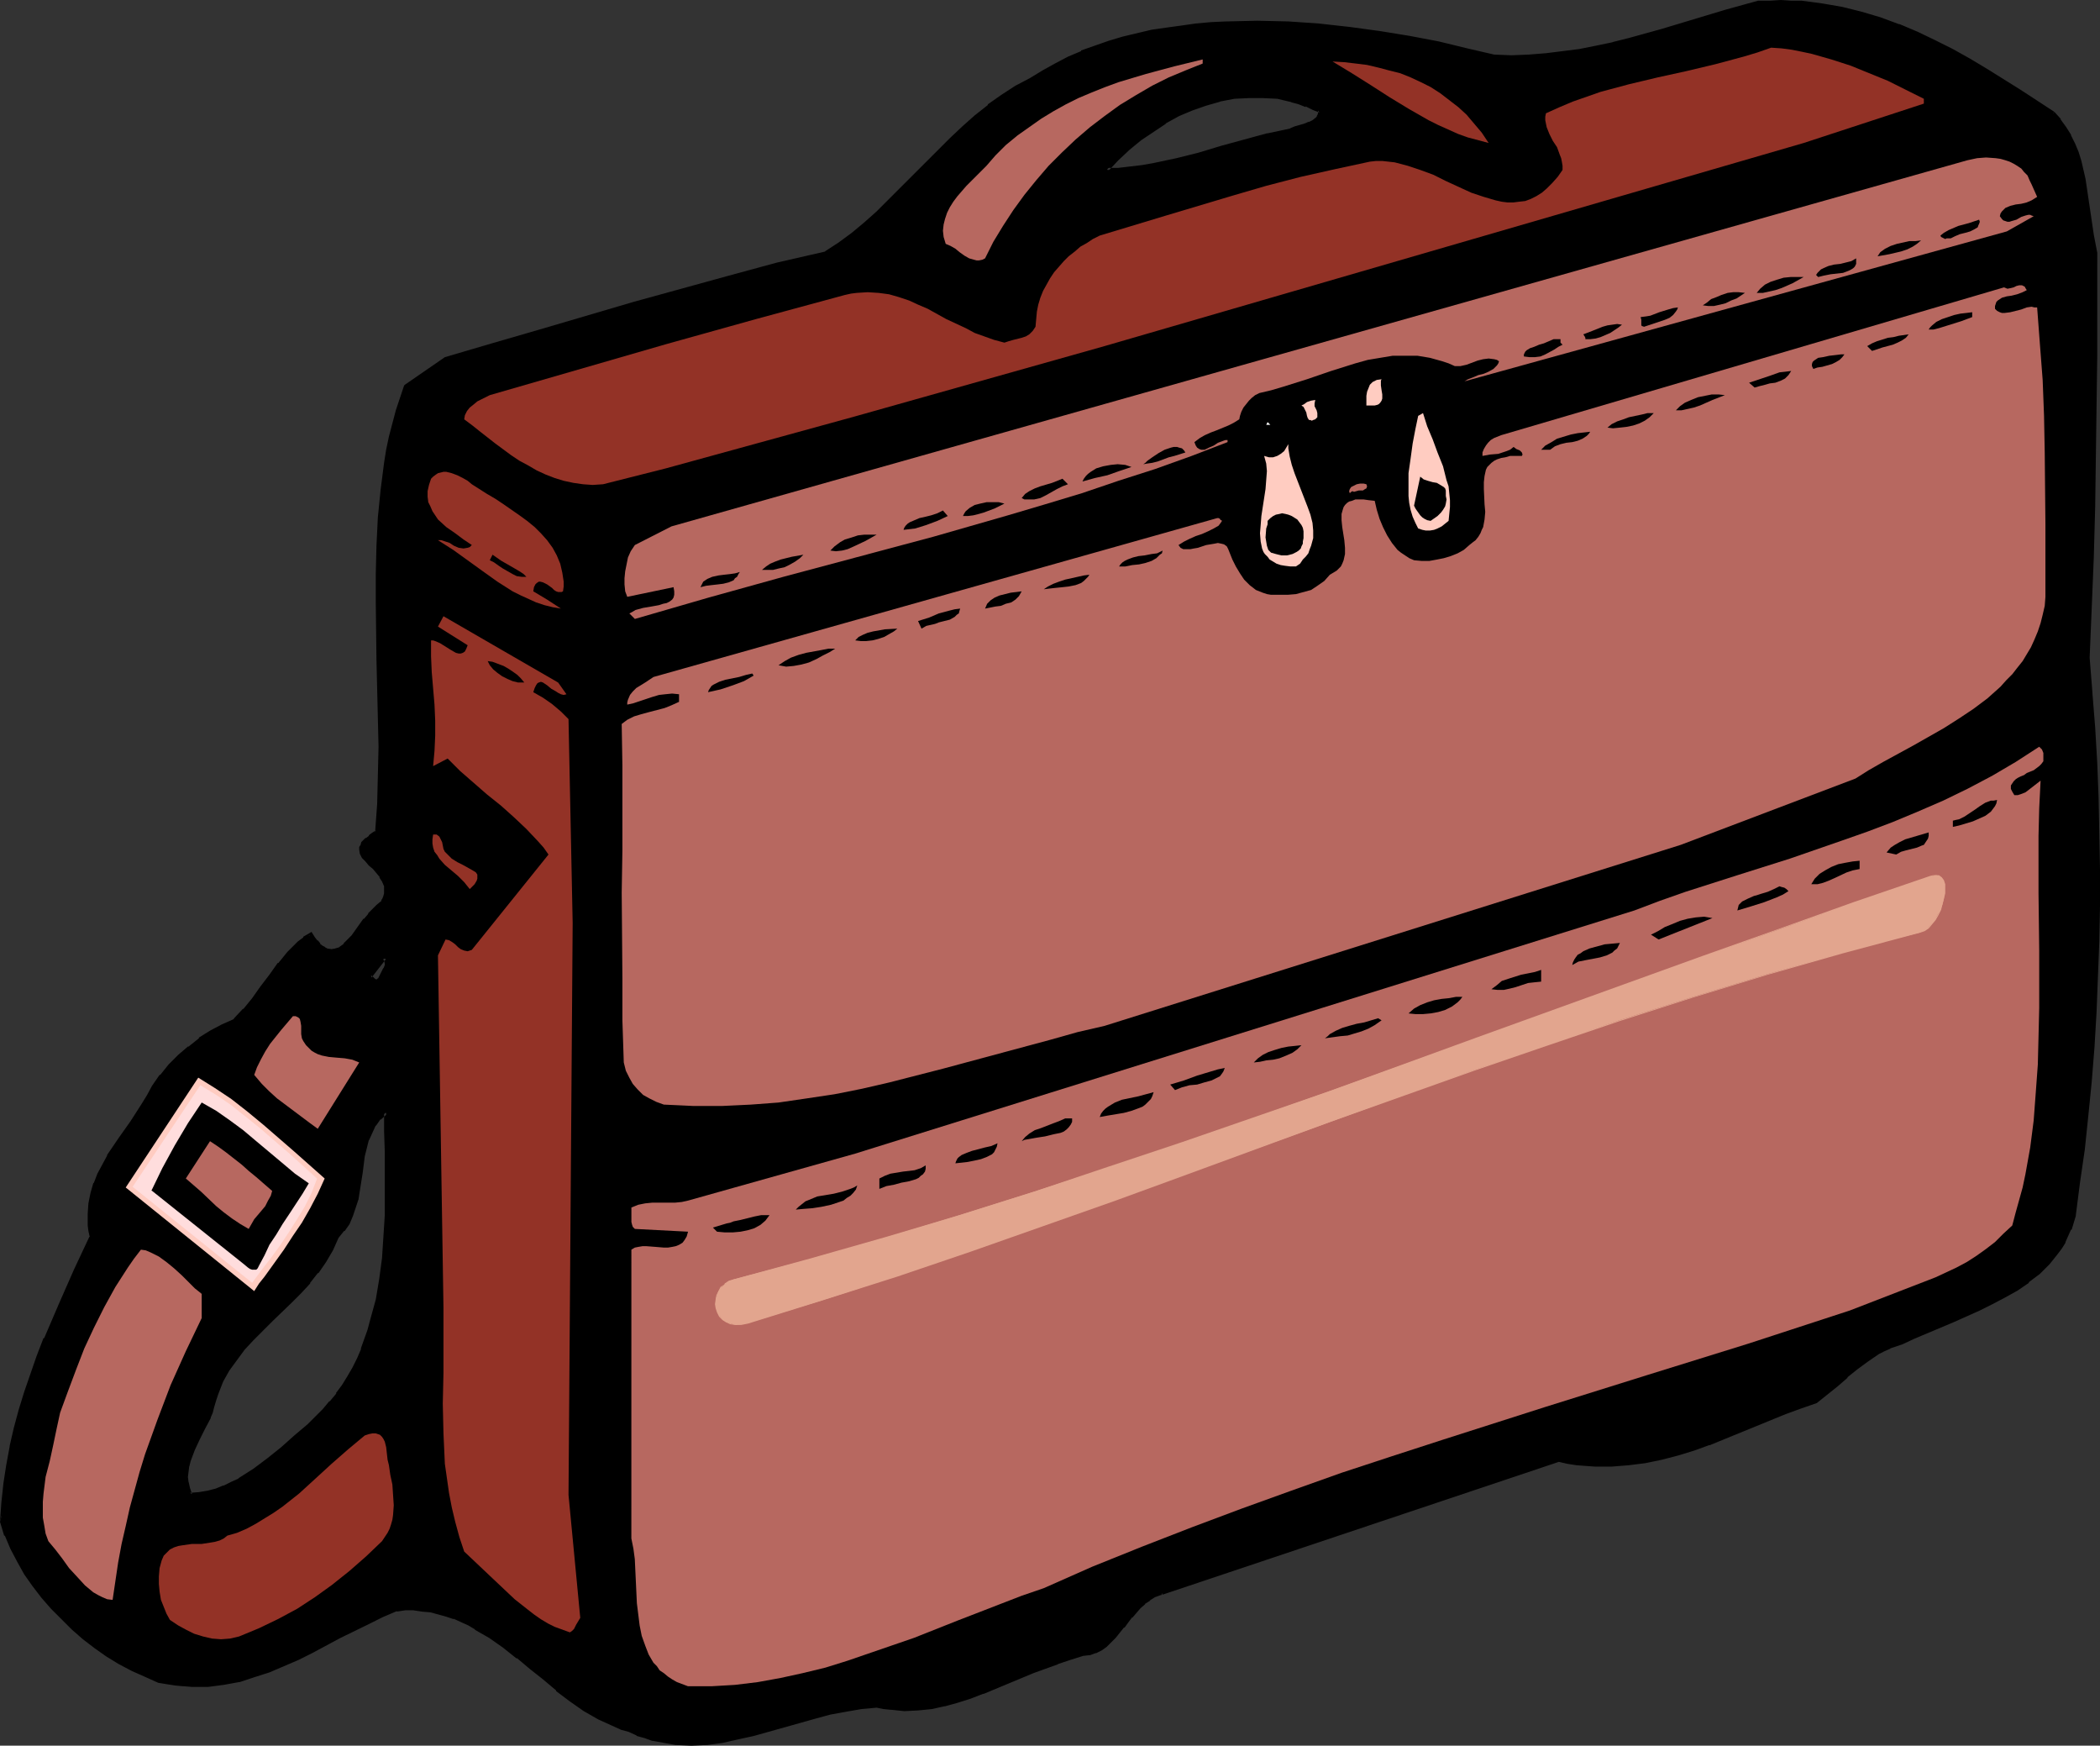 <?xml version="1.0" encoding="UTF-8" standalone="no"?>
<svg
   version="1.0"
   width="129.98mm"
   height="108.018mm"
   id="svg82"
   sodipodi:docname="Briefcase 19.wmf"
   xmlns:inkscape="http://www.inkscape.org/namespaces/inkscape"
   xmlns:sodipodi="http://sodipodi.sourceforge.net/DTD/sodipodi-0.dtd"
   xmlns="http://www.w3.org/2000/svg"
   xmlns:svg="http://www.w3.org/2000/svg">
  <rect width="100%" height="100%" fill="#333333" stroke="none"/>
  <sodipodi:namedview
     id="namedview82"
     pagecolor="#ffffff"
     bordercolor="#000000"
     borderopacity="0.25"
     inkscape:showpageshadow="2"
     inkscape:pageopacity="0.0"
     inkscape:pagecheckerboard="0"
     inkscape:deskcolor="#d1d1d1"
     inkscape:document-units="mm" />
  <defs
     id="defs1">
    <pattern
       id="WMFhbasepattern"
       patternUnits="userSpaceOnUse"
       width="6"
       height="6"
       x="0"
       y="0" />
  </defs>
  <path
     style="fill:#000000;fill-opacity:1;fill-rule:evenodd;stroke:none"
     d="m 308.817,26.011 -1.616,-0.808 -1.616,-0.646 -1.616,-0.646 -1.778,-0.485 -3.394,-0.646 -3.394,-0.323 h -3.394 l -3.394,0.162 -3.232,0.646 -3.394,0.969 -3.232,1.131 -3.07,1.454 -3.232,1.616 -2.909,1.939 -2.909,2.1 -2.747,2.262 -2.586,2.423 -2.424,2.585 h 2.747 l 2.747,-0.323 2.747,-0.323 2.747,-0.485 5.333,-1.131 5.333,-1.454 5.333,-1.454 5.333,-1.454 5.333,-1.454 5.494,-1.131 0.97,-0.485 1.131,-0.485 1.131,-0.323 1.131,-0.323 0.808,-0.485 0.97,-0.485 0.162,-0.485 0.323,-0.323 0.162,-0.646 z m 171.457,0.485 1.454,1.616 1.293,1.777 1.131,1.939 0.808,1.939 0.808,1.939 0.646,2.1 0.485,1.939 0.485,2.1 0.808,4.362 0.485,4.362 0.646,4.362 0.808,4.362 v 23.911 l -0.162,23.587 -0.323,11.794 -0.323,11.794 -0.485,11.794 -0.485,11.632 0.646,8.239 0.646,8.078 0.485,8.239 0.323,8.401 0.162,8.239 0.162,8.401 v 8.401 l -0.162,8.401 -0.323,8.239 -0.323,8.239 -0.485,8.239 -0.646,8.078 -0.808,7.916 -0.808,7.916 -0.97,7.755 -1.131,7.593 -0.485,1.616 -0.485,1.616 -0.646,1.454 -0.646,1.454 -0.808,1.292 -0.97,1.292 -1.939,2.423 -2.262,2.262 -2.424,1.939 -2.747,1.939 -2.747,1.616 -3.07,1.616 -2.909,1.454 -6.302,2.746 -6.141,2.423 -2.909,1.292 -2.747,1.292 -1.454,0.485 -1.454,0.485 -1.293,0.646 -1.293,0.808 -2.586,1.616 -2.424,1.939 -2.424,1.939 -2.424,2.1 -2.262,1.939 -2.424,1.777 -3.717,1.292 -3.555,1.454 -7.11,2.746 -7.11,3.07 -3.717,1.292 -3.555,1.292 -3.717,1.131 -3.717,0.969 -3.717,0.808 -3.878,0.646 -4.04,0.162 h -3.878 l -2.262,-0.162 -1.939,-0.162 -2.101,-0.323 -2.262,-0.485 -93.082,31.181 -1.454,0.646 -1.293,0.646 -1.131,0.969 -1.131,0.969 -1.939,2.262 -0.97,1.131 -0.97,1.292 -1.778,2.262 -1.131,0.969 -0.97,0.969 -1.293,0.808 -1.293,0.646 -1.293,0.485 -1.616,0.323 -2.909,0.808 -3.07,0.969 -5.818,2.262 -5.818,2.423 -5.818,2.423 -2.909,0.969 -2.909,0.969 -3.07,0.808 -3.07,0.646 -3.07,0.323 -3.232,0.162 -3.07,-0.162 -1.778,-0.323 -1.616,-0.323 -3.717,0.323 -3.555,0.646 -3.717,0.646 -3.555,0.969 -14.382,4.2 -3.555,0.808 -3.717,0.646 -3.555,0.485 -3.555,0.162 -3.555,-0.162 -1.778,-0.162 -1.939,-0.323 -1.778,-0.485 -1.778,-0.485 -1.939,-0.646 -1.778,-0.808 -1.778,-0.646 -1.778,-0.646 -1.778,-0.808 -1.778,-0.969 -3.232,-1.939 -3.232,-2.262 -3.232,-2.423 -3.07,-2.585 -3.07,-2.423 -3.232,-2.585 -3.232,-2.423 -3.07,-2.262 -3.394,-2.1 -1.616,-0.808 -1.778,-0.808 -1.778,-0.808 -1.778,-0.646 -1.778,-0.485 -1.939,-0.485 -1.939,-0.162 -1.939,-0.162 h -1.939 l -2.101,0.162 -3.394,1.292 -3.394,1.616 -6.464,3.393 -6.626,3.393 -3.394,1.616 -3.232,1.616 -3.394,1.292 -3.555,1.292 -3.394,0.969 -3.555,0.646 -3.717,0.485 H 46.864 44.925 42.986 l -1.939,-0.323 -1.939,-0.323 -2.101,-0.323 -3.07,-1.292 -2.909,-1.454 -2.909,-1.454 -2.909,-1.939 -2.909,-1.777 -2.586,-2.1 -2.586,-2.262 -2.424,-2.423 -2.424,-2.423 -2.262,-2.585 -2.101,-2.585 -1.778,-2.908 -1.778,-2.908 -1.616,-2.908 -1.293,-3.07 -1.131,-3.07 0.323,-4.524 0.646,-4.362 0.485,-4.362 0.97,-4.362 0.97,-4.2 1.131,-4.362 1.293,-4.2 1.454,-4.039 1.454,-4.2 1.616,-4.039 3.394,-8.078 3.717,-8.078 3.717,-7.755 -0.323,-1.454 -0.162,-1.292 -0.162,-2.585 0.323,-2.585 0.485,-2.262 0.646,-2.423 0.97,-2.1 0.97,-2.1 1.293,-2.1 2.586,-4.039 2.747,-4.039 2.747,-3.877 1.131,-2.1 1.131,-2.262 1.939,-2.423 1.939,-2.423 2.262,-2.262 2.262,-1.939 2.424,-1.939 2.586,-1.777 2.747,-1.454 2.909,-1.292 2.262,-2.423 2.101,-2.585 2.101,-2.746 1.939,-2.746 2.101,-2.585 2.101,-2.585 2.424,-2.423 1.293,-0.969 1.454,-0.969 0.646,0.969 0.646,0.646 0.646,0.808 0.646,0.485 0.485,0.323 0.646,0.323 1.131,0.323 1.131,-0.162 0.97,-0.485 0.97,-0.808 0.97,-0.969 0.97,-0.969 1.939,-2.585 0.97,-1.292 0.97,-1.292 0.97,-0.969 0.97,-0.969 0.97,-0.808 0.485,-0.808 0.162,-0.646 0.323,-0.646 v -0.808 -0.646 -0.485 l -0.485,-1.131 -0.646,-1.131 -0.808,-0.969 -0.808,-0.969 -0.97,-0.808 -0.808,-0.969 -0.808,-0.808 -0.323,-0.808 -0.162,-0.969 v -0.323 l 0.162,-0.485 0.323,-0.485 0.323,-0.485 0.485,-0.485 0.646,-0.485 0.808,-0.646 0.97,-0.485 0.485,-6.624 0.162,-6.624 0.162,-6.785 -0.162,-6.785 -0.323,-13.571 -0.162,-13.409 v -6.624 l 0.162,-6.624 0.323,-6.624 0.485,-6.301 0.97,-6.462 0.485,-3.07 0.646,-3.07 0.808,-3.07 0.808,-2.908 0.97,-2.908 0.97,-3.07 9.211,-6.301 10.989,-3.231 11.15,-3.07 21.978,-6.462 11.15,-3.231 11.15,-3.07 11.15,-2.908 11.312,-2.585 3.232,-2.1 3.07,-2.423 3.07,-2.423 2.909,-2.585 5.656,-5.655 2.909,-2.908 2.747,-2.746 5.818,-5.816 2.909,-2.746 2.909,-2.585 3.07,-2.423 3.07,-2.262 3.394,-2.262 3.232,-1.777 2.909,-1.777 2.909,-1.616 3.07,-1.454 3.07,-1.454 3.232,-1.131 3.232,-1.131 3.232,-0.969 3.232,-0.808 3.394,-0.808 3.555,-0.485 3.394,-0.646 3.555,-0.323 3.555,-0.323 3.555,-0.162 7.11,-0.162 7.272,0.162 7.11,0.485 7.11,0.646 7.11,1.131 6.949,1.131 6.787,1.292 6.626,1.454 6.464,1.616 4.04,0.162 4.04,-0.162 4.04,-0.323 4.04,-0.485 3.878,-0.646 3.878,-0.646 3.878,-0.808 3.717,-0.969 7.595,-2.1 15.19,-4.524 7.595,-2.1 2.586,-0.162 h 2.586 2.424 l 2.424,0.162 4.848,0.646 4.525,0.808 4.525,1.131 4.525,1.292 4.202,1.454 4.363,1.939 4.04,1.939 4.202,2.1 3.878,2.262 4.04,2.262 7.918,5.008 z M 72.235,333.455 l 1.778,-1.777 1.778,-1.777 1.616,-1.939 1.616,-1.939 1.293,-1.939 1.293,-1.939 1.131,-2.1 1.131,-2.262 0.97,-2.1 0.808,-2.262 0.808,-2.262 0.646,-2.423 1.131,-4.685 0.97,-4.847 0.646,-5.008 0.323,-5.008 0.323,-5.008 v -4.847 -5.008 -4.847 l -0.162,-4.847 V 260.108 l -1.616,1.454 -1.131,1.454 -0.97,1.616 -0.646,1.777 -0.646,1.939 -0.323,1.939 -0.646,4.039 -0.646,4.039 -0.323,1.939 -0.485,2.1 -0.646,1.777 -0.97,1.777 -1.131,1.777 -1.293,1.616 -1.293,2.746 -1.616,2.746 -1.939,2.585 -1.778,2.423 -2.101,2.262 -2.262,2.262 -4.525,4.362 -4.363,4.362 -2.101,2.262 -1.778,2.423 -1.778,2.423 -1.454,2.746 -1.293,2.908 -0.485,1.454 -0.485,1.616 -0.323,1.292 -0.485,1.292 -1.131,2.423 -1.293,2.585 -1.293,2.423 -0.97,2.585 -0.323,1.292 -0.162,1.292 -0.162,1.292 0.162,1.292 0.323,1.454 0.485,1.454 2.101,-0.323 2.101,-0.323 1.778,-0.485 1.939,-0.646 1.939,-0.808 1.778,-0.969 1.778,-0.969 1.616,-1.292 3.394,-2.423 3.232,-2.585 3.07,-2.746 z M 88.718,229.089 l 0.323,-0.646 0.323,-0.646 0.808,-1.131 0.162,-0.808 0.162,-0.646 -0.162,-0.646 -0.323,-0.646 -3.555,4.524 0.485,0.323 0.646,0.646 h 0.323 0.323 0.323 z"
     id="path1" />
  <path
     style="fill:#000000;fill-opacity:1;fill-rule:evenodd;stroke:none"
     d="m 309.302,25.688 -1.939,-0.808 -1.616,-0.808 v 0 l -1.778,-0.646 -1.616,-0.485 v 0 l -3.394,-0.646 -3.394,-0.323 h -3.555 l -3.394,0.323 -3.394,0.646 v 0 l -3.394,0.808 -3.232,1.292 v 0 l -3.232,1.454 -3.07,1.616 v 0 l -2.909,1.939 -2.909,1.939 v 0.162 l -2.747,2.262 h -0.162 l -2.586,2.423 -3.07,3.393 3.717,-0.162 h 0.162 l 2.747,-0.162 2.747,-0.323 2.586,-0.485 5.494,-1.131 v 0 l 5.333,-1.454 5.333,-1.454 5.333,-1.454 5.333,-1.616 h -0.162 l 5.494,-1.131 1.131,-0.485 v 0.162 l 1.131,-0.485 1.131,-0.323 0.97,-0.323 0.162,-0.162 0.97,-0.323 v 0 l 0.97,-0.646 0.323,-0.485 v 0 l 0.162,-0.485 0.162,-0.646 v 0 l 0.162,-0.969 -0.97,0.162 v 0.646 0 l -0.162,0.485 v -0.162 l -0.162,0.485 v 0 l -0.323,0.323 0.162,-0.162 -0.808,0.646 v 0 l -0.97,0.485 0.162,-0.162 -1.131,0.485 -1.131,0.323 -1.131,0.323 v 0 l -1.131,0.485 h 0.162 l -5.333,1.131 h -0.162 l -5.333,1.454 -5.333,1.454 -5.333,1.616 -5.171,1.292 v 0 l -5.333,1.131 -2.747,0.485 -2.747,0.323 -2.747,0.323 v 0 h -2.747 l 0.323,0.808 2.424,-2.585 2.586,-2.423 v 0 l 2.747,-2.262 v 0 l 2.909,-1.939 2.909,-1.939 h -0.162 l 3.232,-1.777 3.07,-1.292 v 0 l 3.232,-1.131 3.394,-0.969 h -0.162 l 3.394,-0.646 3.394,-0.162 h -0.162 3.394 v 0 l 3.394,0.162 3.394,0.808 h -0.162 l 1.778,0.485 1.616,0.646 v -0.162 l 1.616,0.808 1.616,0.646 -0.323,-0.485 z"
     id="path2" />
  <path
     style="fill:#000000;fill-opacity:1;fill-rule:evenodd;stroke:none"
     d="m 479.951,26.819 v 0 l 1.454,1.616 v 0 l 1.293,1.777 0.97,1.777 v 0 l 0.97,1.939 0.808,1.939 v 0 l 0.646,1.939 0.485,2.1 v 0 l 0.323,2.1 0.808,4.362 0.485,4.362 0.646,4.201 0.808,4.362 v 0 23.911 l -0.162,23.587 -0.323,11.794 -0.323,11.794 -0.323,11.794 -0.646,11.632 v 0.162 l 0.808,8.078 v 0 l 0.485,8.078 0.485,8.239 0.323,8.401 0.323,8.239 v 8.401 8.401 l -0.162,8.401 -0.162,8.239 -0.485,8.239 -0.485,8.239 v -0.162 l -0.646,8.239 -0.808,7.916 -0.808,7.916 -0.97,7.755 -1.131,7.593 v -0.162 l -0.485,1.616 -0.485,1.616 h 0.162 l -0.646,1.454 -0.808,1.454 v -0.162 l -0.808,1.454 -0.808,1.292 v 0 l -1.939,2.423 v -0.162 l -2.262,2.262 v 0 l -2.424,1.939 v 0 l -2.586,1.777 -2.909,1.777 h 0.162 l -3.07,1.454 -2.909,1.454 -6.302,2.746 -6.141,2.585 -2.909,1.292 -2.747,1.292 v 0 l -1.454,0.323 -1.293,0.485 -0.162,0.162 -1.293,0.646 -1.293,0.808 h -0.162 l -2.586,1.616 -2.424,1.777 v 0.162 l -2.424,1.939 v 0 l -2.424,2.1 h 0.162 l -2.424,1.939 v 0 l -2.424,1.777 h 0.162 l -3.555,1.292 -3.717,1.292 v 0 l -7.11,2.908 -7.11,2.908 v 0 l -3.717,1.454 h 0.162 l -3.717,1.131 -3.555,1.131 -3.717,0.969 v 0 l -3.878,0.808 -3.717,0.646 v 0 l -4.04,0.162 h -3.878 -2.262 0.162 l -2.101,-0.323 -2.101,-0.323 -2.262,-0.323 -93.405,31.181 -0.162,0.323 0.323,-0.323 -1.454,0.646 -1.454,0.646 -1.131,0.969 v 0 l -1.131,0.969 -1.939,2.262 v 0 l -0.97,1.292 v 0 l -0.97,1.131 v 0 l -1.778,2.262 v 0 l -1.131,0.969 -0.97,0.969 v 0 l -1.131,0.808 v 0 l -1.293,0.646 h 0.162 l -1.454,0.323 v 0 l -1.454,0.323 h -0.162 l -2.909,0.808 -2.909,0.969 h -0.162 l -5.818,2.262 v 0 l -5.818,2.585 -5.818,2.262 h 0.162 l -3.07,1.131 -2.909,0.969 -3.07,0.646 h 0.162 l -3.07,0.646 -3.07,0.485 v 0 h -3.232 l -3.07,-0.162 v 0 l -1.616,-0.162 -1.778,-0.323 -3.717,0.323 -3.717,0.485 -3.555,0.808 v 0 l -3.717,0.808 -14.382,4.2 -3.555,0.808 v 0 l -3.555,0.646 -3.555,0.485 v 0 l -3.555,0.162 -3.555,-0.162 v 0 l -1.778,-0.162 -1.939,-0.323 -1.778,-0.323 h 0.162 l -1.939,-0.646 -1.778,-0.646 h 0.162 l -1.939,-0.808 v 0 l -1.778,-0.646 v 0 l -1.778,-0.646 v 0 l -1.778,-0.646 -1.616,-0.969 v 0 l -3.394,-1.939 -3.232,-2.262 -3.07,-2.423 v 0 l -3.232,-2.585 -3.07,-2.423 -3.07,-2.585 v 0 l -3.232,-2.585 -3.232,-2.1 -3.232,-2.1 h -0.162 l -1.616,-0.969 -1.778,-0.808 -1.616,-0.808 h -0.162 l -1.778,-0.646 -1.778,-0.485 h -0.162 l -1.939,-0.323 -1.778,-0.323 -2.101,-0.162 h -2.101 l -2.101,0.162 -3.394,1.454 -3.394,1.616 -6.626,3.393 -6.464,3.393 -3.394,1.616 -3.232,1.454 -3.394,1.454 v 0 l -3.394,1.131 -3.555,0.969 v 0 l -3.555,0.646 -3.555,0.485 v 0 l -1.778,0.162 H 44.925 l -1.939,-0.162 v 0 l -1.939,-0.162 -1.939,-0.323 -1.939,-0.485 0.162,0.162 -3.07,-1.292 -3.07,-1.454 -2.909,-1.616 v 0 l -2.909,-1.777 -2.747,-1.939 -2.747,-2.1 v 0.162 l -2.586,-2.262 h 0.162 l -2.424,-2.423 -2.424,-2.423 -2.262,-2.585 v 0.162 l -1.939,-2.746 -1.939,-2.746 -1.778,-2.908 v 0 L 3.232,361.889 1.778,358.82 h 0.162 l -1.131,-3.07 v 0.162 L 1.131,351.55 0,355.912 l 0.97,3.231 h 0.162 l 1.293,3.07 1.616,3.07 v 0 l 1.616,2.908 1.939,2.746 2.101,2.746 v 0 l 2.262,2.585 2.424,2.423 2.424,2.423 v 0 l 2.586,2.262 v 0 l 2.747,2.1 2.747,1.939 2.909,1.777 v 0 l 3.07,1.616 2.909,1.292 3.232,1.454 1.939,0.323 2.101,0.323 1.778,0.162 h 0.162 l 1.939,0.162 h 1.939 1.778 v 0 l 3.717,-0.485 3.555,-0.646 h 0.162 l 3.394,-1.131 3.555,-1.131 v 0 l 3.394,-1.454 3.394,-1.454 3.232,-1.616 6.626,-3.554 6.626,-3.231 3.232,-1.616 3.394,-1.454 -0.162,0.162 2.101,-0.323 v 0 h 1.939 -0.162 l 2.101,0.323 1.939,0.162 1.778,0.485 v 0 l 1.778,0.485 1.939,0.646 -0.162,-0.162 1.778,0.808 1.778,0.808 1.616,0.969 h -0.162 l 3.394,1.939 3.232,2.262 3.232,2.585 v -0.162 l 3.07,2.585 3.07,2.423 3.07,2.585 v 0.162 l 3.232,2.423 3.232,2.262 3.394,1.939 v 0 l 1.778,0.808 1.778,0.808 v 0 l 1.778,0.808 v 0 l 1.778,0.485 v 0 l 1.778,0.808 0.162,0.162 1.778,0.485 1.778,0.646 h 0.162 l 1.778,0.323 1.778,0.323 1.778,0.323 h 0.162 l 3.555,0.162 3.555,-0.162 h 0.162 l 3.555,-0.485 3.555,-0.808 v 0 l 3.717,-0.808 14.382,-4.039 3.555,-0.969 v 0 l 3.555,-0.646 3.717,-0.646 3.555,-0.323 v 0 l 1.616,0.323 1.616,0.162 h 0.162 l 3.07,0.323 3.232,-0.162 v 0 l 3.232,-0.323 2.909,-0.646 h 0.162 l 2.909,-0.808 3.07,-0.969 2.909,-1.131 h 0.162 l 5.818,-2.423 5.818,-2.423 v 0 l 5.818,-2.1 h -0.162 l 2.909,-0.969 3.07,-0.969 v 0 l 1.454,-0.162 h 0.162 l 1.293,-0.485 h 0.162 l 1.293,-0.646 v 0 l 1.131,-0.808 0.162,-0.162 0.97,-0.969 0.97,-0.969 v 0 l 1.939,-2.423 h 0.162 l 0.808,-1.131 v 0 l 0.97,-1.292 v 0.162 l 1.939,-2.262 1.131,-0.969 h -0.162 l 1.293,-0.808 h -0.162 l 1.293,-0.808 1.778,-0.646 v -0.323 l -0.323,0.485 93.082,-31.181 h -0.162 l 2.101,0.485 2.101,0.323 2.101,0.162 v 0 l 2.262,0.162 h 3.878 l 4.04,-0.323 v 0 l 3.878,-0.485 3.878,-0.808 v 0 l 3.717,-0.969 3.717,-1.131 3.555,-1.292 h 0.162 l 3.555,-1.454 v 0 l 7.11,-2.908 7.11,-2.908 v 0 l 3.555,-1.292 3.717,-1.292 2.424,-1.939 v 0 l 2.424,-1.939 v 0 l 2.424,-2.1 h -0.162 l 2.424,-1.939 v 0 l 2.424,-1.777 2.586,-1.777 v 0 l 1.293,-0.646 1.454,-0.646 h -0.162 l 1.454,-0.485 1.454,-0.485 v 0 l 2.747,-1.292 3.07,-1.292 6.141,-2.585 6.141,-2.746 2.909,-1.454 3.07,-1.616 v 0 l 2.909,-1.616 2.586,-1.777 v -0.162 l 2.586,-1.939 v 0 l 2.262,-2.262 v 0 l 1.939,-2.423 v 0 l 0.97,-1.292 0.808,-1.292 v -0.162 l 0.646,-1.454 0.646,-1.454 h 0.162 l 0.485,-1.616 0.485,-1.616 v -0.162 l 0.97,-7.593 1.131,-7.755 0.808,-7.755 0.808,-8.078 0.646,-8.078 v 0 l 0.485,-8.239 0.323,-8.239 0.323,-8.239 0.162,-8.401 v -8.401 l -0.162,-8.401 -0.162,-8.239 -0.323,-8.401 -0.485,-8.239 -0.646,-8.078 v -0.162 l -0.646,-8.078 v 0 l 0.485,-11.632 0.485,-11.794 0.323,-11.794 0.162,-11.794 0.323,-23.587 V 59.13 l -0.808,-4.201 -0.646,-4.362 -0.646,-4.362 -0.646,-4.362 -0.485,-2.1 v 0 l -0.485,-2.1 -0.646,-2.1 v 0 l -0.808,-1.939 -0.97,-1.939 v -0.162 l -1.131,-1.777 -1.293,-1.777 v -0.162 l -1.454,-1.616 z"
     id="path3" />
  <path
     style="fill:#000000;fill-opacity:1;fill-rule:evenodd;stroke:none"
     d="m 1.131,351.55 0.485,-4.524 0.646,-4.362 0.97,-4.362 v 0.162 l 0.97,-4.362 1.131,-4.2 1.293,-4.201 1.293,-4.2 1.616,-4.039 v 0 l 1.616,-4.039 h -0.162 l 3.394,-8.078 3.717,-8.078 3.717,-7.916 -0.162,-1.454 -0.162,-1.454 v 0.162 l -0.162,-2.585 v 0 l 0.323,-2.423 0.323,-2.423 v 0.162 l 0.808,-2.423 -0.162,0.162 0.97,-2.262 1.131,-2.1 1.131,-2.1 v 0.162 l 2.586,-4.039 2.909,-4.039 2.586,-4.039 v 0 l 1.293,-2.1 0.97,-2.1 v 0 l 1.939,-2.585 v 0.162 l 1.939,-2.423 2.262,-2.262 2.262,-2.1 v 0 l 2.424,-1.777 v 0 l 2.586,-1.616 v 0 l 2.747,-1.454 2.909,-1.292 2.262,-2.585 h 0.162 l 1.939,-2.585 2.101,-2.746 1.939,-2.746 2.101,-2.746 v 0.162 l 2.101,-2.585 2.424,-2.423 h -0.162 l 1.454,-0.969 v 0 l 1.293,-0.969 -0.646,-0.162 0.646,0.969 h 0.162 l 0.646,0.808 v 0 l 0.646,0.808 v 0 l 0.646,0.485 v 0 l 0.646,0.485 v 0 l 0.646,0.323 1.293,0.323 1.131,-0.323 1.131,-0.485 1.131,-0.646 v -0.162 l 0.97,-0.969 0.97,-1.131 v 0 l 2.909,-3.877 v 0 l 0.97,-1.131 v 0 l 0.97,-0.969 0.97,-0.969 h -0.162 l 1.131,-0.808 0.485,-0.808 0.323,-0.808 0.162,-0.808 0.162,-0.646 v -0.808 l -0.162,-0.646 -0.323,-1.131 -0.162,-0.162 -0.646,-0.969 v 0 L 88.718,203.724 v -0.162 l -0.808,-0.969 -0.97,-0.808 -0.808,-0.969 -0.808,-0.808 0.162,0.162 -0.485,-0.808 v 0 -0.808 0 -0.323 l -0.162,0.162 0.162,-0.485 0.323,-0.485 v 0.162 l 0.323,-0.485 0.485,-0.485 v 0 l 0.646,-0.646 v 0.162 l 0.808,-0.485 0.97,-0.808 0.485,-6.785 0.323,-6.624 v -6.785 -6.785 L 89.041,154.288 88.718,140.878 v -6.624 l 0.323,-6.624 0.323,-6.624 v 0.162 l 0.485,-6.462 0.97,-6.301 0.485,-3.07 0.646,-3.07 v 0 l 0.808,-3.07 0.808,-2.908 0.97,-3.07 0.97,-2.908 v -0.162 l -0.162,0.323 9.05,-6.301 v 0.162 l 10.989,-3.231 10.989,-3.231 22.139,-6.301 10.989,-3.231 11.312,-3.07 11.15,-2.908 11.474,-2.746 3.232,-2.1 3.07,-2.262 v -0.162 l 2.909,-2.423 h 0.162 l 2.909,-2.585 5.656,-5.655 2.909,-2.908 8.565,-8.563 2.909,-2.746 2.909,-2.585 v 0 l 3.07,-2.423 v 0 l 3.07,-2.262 3.232,-2.1 v 0 l 3.394,-1.939 v 0 l 2.909,-1.777 h -0.162 l 3.07,-1.616 2.909,-1.454 3.07,-1.292 v 0 l 3.232,-1.292 3.07,-0.969 3.394,-0.969 3.232,-0.808 3.394,-0.808 v 0 l 3.394,-0.646 3.394,-0.485 3.555,-0.485 3.555,-0.162 3.555,-0.323 v 0 l 7.11,-0.162 7.272,0.323 7.11,0.323 v 0 l 7.11,0.808 7.11,1.131 6.949,1.131 6.787,1.292 h -0.162 l 6.626,1.454 6.464,1.616 h 4.202 4.04 l 4.04,-0.323 h 0.162 l 3.878,-0.485 3.878,-0.646 3.878,-0.808 3.878,-0.808 h 0.162 l 3.717,-0.969 7.595,-2.1 15.19,-4.362 7.595,-2.1 h -0.162 l 2.586,-0.162 h 2.586 2.424 l 2.424,0.162 v 0 l 4.686,0.646 4.686,0.646 h -0.162 l 4.525,1.131 4.525,1.454 4.363,1.454 h -0.162 l 4.202,1.777 4.202,1.939 4.04,2.1 4.04,2.262 v 0 l 3.878,2.423 7.918,4.847 7.757,5.008 0.646,-0.646 -7.918,-5.17 -7.757,-4.847 -4.04,-2.423 v 0 l -4.04,-2.262 -4.202,-2.1 -4.04,-1.939 -4.202,-1.777 h -0.162 l -4.363,-1.616 -4.363,-1.292 -4.525,-1.131 v 0 l -4.686,-0.808 -4.848,-0.646 v 0 h -2.424 L 416.604,0 l -2.586,0.162 h -2.747 l -7.595,2.1 -15.029,4.524 -7.595,2.1 -3.878,0.969 h 0.162 l -3.878,0.808 -4.04,0.808 -3.878,0.485 -3.878,0.485 v 0 l -4.04,0.323 -4.04,0.162 -4.04,-0.162 v 0 l -6.302,-1.454 -6.626,-1.616 v 0 l -6.787,-1.292 -6.949,-1.131 -7.11,-0.969 -7.272,-0.808 v 0 l -7.11,-0.485 -7.272,-0.162 -7.11,0.162 h -0.162 l -3.555,0.162 -3.555,0.323 -3.394,0.485 -3.555,0.485 -3.394,0.485 v 0 l -3.394,0.808 -3.394,0.808 -3.232,0.969 -3.232,1.131 -3.232,1.131 v 0.162 l -3.07,1.292 -3.07,1.616 -2.909,1.616 v 0 l -2.909,1.777 v 0 l -3.394,1.777 v 0 l -3.232,2.1 -3.232,2.262 v 0.162 l -3.07,2.423 v 0 l -2.909,2.585 -2.909,2.746 -8.565,8.563 -2.909,2.908 -5.656,5.655 -2.909,2.585 v 0 l -2.909,2.423 v 0 l -3.07,2.262 -3.232,2.1 h 0.162 l -11.312,2.585 -11.312,3.07 -11.15,3.07 -11.15,3.07 -21.978,6.462 -11.15,3.231 -10.989,3.231 -9.373,6.462 -0.162,0.162 v 0 l -0.97,2.908 -0.97,2.908 -0.808,3.07 -0.808,3.07 v 0 l -0.646,3.07 -0.485,3.07 -0.808,6.301 -0.646,6.462 v 0 l -0.323,6.624 -0.162,6.624 v 6.624 l 0.162,13.409 0.323,13.571 0.162,6.785 -0.162,6.785 -0.162,6.624 -0.485,6.624 0.162,-0.485 -0.97,0.646 -0.646,0.485 v 0.162 l -0.646,0.485 h -0.162 l -0.485,0.485 -0.485,0.485 -0.162,0.646 -0.323,0.485 v 0.485 0.162 l 0.162,0.969 0.485,0.969 0.808,0.808 0.808,0.969 0.97,0.808 0.808,0.969 v 0 l 0.808,0.969 h -0.162 l 0.646,0.969 v 0 l 0.485,1.131 v -0.162 0.646 -0.162 0.646 0 0.646 0 l -0.162,0.646 -0.323,0.808 v -0.162 l -0.323,0.808 v -0.162 l -0.97,0.808 -0.97,0.969 -0.97,0.969 v 0.162 l -0.97,1.131 h -0.162 l -2.747,3.877 v 0 l -0.97,0.969 -0.97,0.969 h 0.162 l -1.131,0.808 h 0.162 l -1.131,0.323 h 0.162 l -1.131,0.162 h 0.323 l -1.293,-0.162 h 0.162 l -0.646,-0.323 h 0.162 l -0.646,-0.323 v 0 l -0.646,-0.485 h 0.162 l -0.646,-0.808 v 0.162 l -0.646,-0.808 v 0 l -0.808,-1.292 -1.939,1.131 v 0.162 l -1.293,0.969 v 0 l -2.424,2.423 -2.101,2.585 h -0.162 l -1.939,2.746 -2.101,2.746 -1.939,2.746 -2.101,2.585 v -0.162 l -2.262,2.423 h 0.162 l -2.909,1.292 -2.747,1.454 v 0 l -2.586,1.616 v 0.162 l -2.424,1.939 h -0.162 l -2.262,1.939 -2.262,2.262 -1.939,2.423 h -0.162 l -1.778,2.585 v 0 l -1.131,2.1 -1.293,2.1 v 0 l -2.586,4.039 -2.747,3.877 -2.747,4.039 v 0.162 l -1.131,2.1 -1.131,2.1 -0.808,2.1 -0.162,0.162 -0.646,2.262 v 0 l -0.485,2.423 -0.162,2.423 v 0.162 2.585 0 l 0.162,1.292 0.323,1.454 v -0.323 l -3.717,7.916 -3.555,8.078 -3.394,7.916 h -0.162 l -1.616,4.2 v 0 l -1.454,4.2 -1.454,4.201 -1.293,4.2 -1.131,4.2 -0.97,4.2 v 0.162 l -0.808,4.362 -0.646,4.2 -0.485,4.524 L 0,355.912 Z"
     id="path4" />
  <path
     style="fill:#000000;fill-opacity:1;fill-rule:evenodd;stroke:none"
     d="m 72.558,333.778 1.778,-1.777 1.778,-1.777 1.616,-1.939 v 0 l 1.454,-1.939 h 0.162 l 1.454,-1.939 1.293,-2.1 v 0 l 1.131,-2.1 0.97,-2.1 0.97,-2.262 0.162,-0.162 0.808,-2.1 0.808,-2.423 0.646,-2.262 1.131,-4.847 v 0 l 0.97,-4.847 0.646,-5.008 0.323,-4.847 v -0.162 l 0.162,-5.008 0.162,-4.847 v -5.008 l -0.162,-4.847 v -4.847 l -0.162,-5.493 -2.262,2.1 v 0 l -1.131,1.454 -0.97,1.777 -0.808,1.777 v 0.162 l -0.485,1.777 -0.485,1.939 v 0.162 l -0.646,4.039 -0.646,4.039 -0.323,1.939 v -0.162 l -0.485,2.1 -0.646,1.777 v 0 l -0.808,1.777 v 0 l -1.131,1.616 v 0 l -1.293,1.616 -1.454,2.908 v 0 l -1.454,2.746 -1.939,2.585 v 0 l -1.778,2.262 v 0 l -2.101,2.262 -2.262,2.262 -4.525,4.362 -4.363,4.362 -2.101,2.262 v 0 l -1.778,2.423 h -0.162 l -1.616,2.585 v 0 l -1.616,2.746 -1.131,2.908 v 0 l -0.646,1.454 -0.323,1.616 -0.485,1.292 -0.485,1.292 h 0.162 l -1.293,2.423 -1.293,2.423 -1.131,2.585 h -0.162 l -0.808,2.585 -0.485,1.292 v 0 l -0.162,1.292 v 0.162 1.292 0 1.454 0 l 0.323,1.454 0.808,1.616 2.262,-0.162 2.101,-0.323 v 0 l 1.939,-0.485 1.939,-0.646 0.162,-0.162 1.778,-0.808 1.778,-0.808 v 0 l 1.778,-1.131 1.778,-1.131 3.232,-2.585 v 0 l 3.232,-2.585 h 0.162 l 3.07,-2.746 3.07,-2.585 -0.646,-0.646 -3.07,2.585 -3.07,2.746 v 0 l -3.232,2.585 v 0 l -3.232,2.423 -1.778,1.131 -1.778,1.131 h 0.162 l -1.778,0.808 -1.939,0.969 0.162,-0.162 -1.939,0.808 -1.939,0.485 v 0 l -1.939,0.323 -2.101,0.162 0.485,0.323 -0.485,-1.454 -0.323,-1.454 v 0.162 l -0.162,-1.292 v 0 l 0.162,-1.292 v 0 l 0.162,-1.292 v 0.162 l 0.323,-1.292 0.97,-2.585 v 0 l 1.131,-2.423 1.293,-2.585 1.293,-2.423 v -0.162 l 0.485,-1.131 0.323,-1.292 0.485,-1.616 0.485,-1.454 v 0 l 1.131,-2.908 1.454,-2.585 v 0 l 1.778,-2.423 v 0 l 1.778,-2.423 v 0 l 2.101,-2.262 4.363,-4.362 4.525,-4.362 2.262,-2.262 2.101,-2.262 v -0.162 l 1.778,-2.262 h 0.162 l 1.778,-2.585 1.616,-2.746 v 0 l 1.293,-2.908 v 0 l 1.293,-1.616 h 0.162 l 1.131,-1.616 v 0 l 0.808,-1.939 v 0 l 0.646,-1.939 0.646,-1.939 v 0 l 0.323,-2.1 0.646,-4.039 0.485,-3.877 v 0 l 0.485,-1.939 0.485,-1.939 v 0.162 l 0.808,-1.777 0.808,-1.777 v 0.162 l 1.131,-1.616 v 0.162 l 1.616,-1.454 -0.808,-0.323 v 4.524 l 0.162,4.847 v 4.847 5.008 4.847 l -0.323,5.008 v 0 l -0.323,5.008 -0.646,4.847 -0.808,4.847 v 0 l -1.293,4.685 -0.646,2.423 -0.808,2.262 -0.808,2.262 0.162,-0.162 -0.97,2.262 -1.131,2.262 -1.131,1.939 v 0 l -1.293,2.1 -1.454,1.939 h 0.162 l -1.616,1.939 v -0.162 l -1.616,1.939 -1.778,1.777 -1.778,1.777 z"
     id="path5" />
  <path
     style="fill:#000000;fill-opacity:1;fill-rule:evenodd;stroke:none"
     d="m 89.041,229.412 v -0.162 l 0.323,-0.485 v 0 l 0.485,-0.646 v 0 l 0.646,-1.292 0.162,-0.162 0.162,-0.646 v -0.808 -0.808 l -0.808,-1.292 -4.04,5.331 0.646,0.646 h 0.162 l 0.646,0.646 0.485,0.162 h 0.323 l 0.485,-0.162 0.323,-0.323 -0.646,-0.646 -0.323,0.323 0.323,-0.162 -0.323,0.162 h 0.162 -0.323 0.162 l -0.162,-0.162 v 0.162 l -0.646,-0.646 v 0 l -0.485,-0.323 0.162,0.485 3.394,-4.362 h -0.808 l 0.485,0.646 -0.162,-0.323 0.162,0.808 v -0.162 0.646 -0.162 l -0.323,0.808 v -0.162 l -0.646,1.292 v 0 l -0.323,0.646 v 0 l -0.323,0.646 v -0.162 z"
     id="path6" />
  <path
     style="fill:#933226;fill-opacity:1;fill-rule:evenodd;stroke:none"
     d="m 450.055,23.103 v 1.131 l -28.118,9.209 -163.539,47.498 -29.25,8.239 -29.25,8.239 -29.411,8.078 -14.706,4.039 -14.706,3.716 -2.424,0.162 -2.262,-0.162 -2.262,-0.323 -2.262,-0.485 -2.101,-0.646 -2.101,-0.808 -2.101,-0.969 -1.939,-1.131 -2.101,-1.131 -1.939,-1.292 -3.717,-2.746 -3.717,-2.908 -1.616,-1.292 -1.939,-1.454 0.162,-0.969 0.485,-0.969 0.646,-0.808 0.808,-0.646 0.97,-0.808 0.97,-0.485 1.939,-0.969 20.685,-5.978 20.685,-5.978 20.846,-5.816 20.846,-5.655 1.454,-0.323 1.293,-0.162 2.586,-0.162 2.586,0.162 2.424,0.323 2.262,0.646 2.424,0.808 2.101,0.969 2.262,0.969 4.363,2.423 4.525,2.1 2.101,1.131 2.262,0.808 2.262,0.808 2.424,0.646 0.97,-0.323 1.131,-0.323 1.939,-0.485 0.97,-0.323 0.808,-0.485 0.808,-0.808 0.646,-0.969 0.162,-1.777 0.162,-1.777 0.323,-1.616 0.485,-1.616 0.646,-1.616 0.808,-1.454 0.808,-1.454 0.97,-1.454 1.131,-1.292 1.131,-1.292 1.131,-1.131 1.454,-1.131 1.293,-1.131 1.454,-0.808 1.454,-0.969 1.616,-0.808 15.514,-4.685 15.675,-4.685 7.757,-2.262 8.08,-2.1 7.918,-1.777 8.242,-1.777 1.454,-0.162 h 1.454 l 1.454,0.162 1.454,0.162 3.07,0.808 2.909,0.969 3.07,1.131 2.909,1.454 5.979,2.746 2.909,0.969 2.747,0.808 1.454,0.323 1.293,0.162 h 1.454 l 1.293,-0.162 1.454,-0.162 1.293,-0.485 1.293,-0.646 1.293,-0.808 1.131,-0.969 1.293,-1.292 1.293,-1.454 1.131,-1.616 v -0.969 l -0.162,-0.969 -0.162,-0.808 -0.323,-0.808 -0.646,-1.777 -0.97,-1.454 -0.808,-1.616 -0.646,-1.616 -0.162,-0.808 -0.162,-0.808 v -0.808 l 0.162,-0.808 3.232,-1.454 3.07,-1.292 3.232,-1.131 3.232,-1.131 6.626,-1.777 6.787,-1.616 6.626,-1.454 6.787,-1.616 6.626,-1.777 3.232,-0.969 3.232,-1.131 2.424,0.162 2.424,0.323 2.424,0.485 2.262,0.485 4.525,1.292 4.525,1.454 4.363,1.777 4.363,1.777 4.202,2.1 z"
     id="path7" />
  <path
     style="fill:#b76860;fill-opacity:1;fill-rule:evenodd;stroke:none"
     d="m 281.345,14.863 -4.04,1.616 -3.878,1.616 -3.878,1.939 -3.878,2.262 -3.717,2.262 -3.555,2.585 -3.394,2.585 -3.394,2.908 -3.232,3.07 -3.07,3.07 -2.909,3.393 -2.747,3.393 -2.586,3.554 -2.424,3.716 -2.262,3.716 -1.939,3.877 -0.646,0.323 -0.808,0.162 h -0.485 l -0.646,-0.162 -1.131,-0.323 -1.131,-0.646 -1.131,-0.808 -0.97,-0.808 -1.131,-0.646 -1.131,-0.485 -0.485,-1.616 -0.162,-1.454 0.162,-1.454 0.323,-1.292 0.485,-1.454 0.646,-1.292 0.808,-1.292 0.97,-1.292 2.101,-2.423 2.424,-2.423 2.262,-2.262 2.101,-2.423 2.424,-2.423 2.747,-2.262 2.747,-1.939 2.747,-1.939 2.909,-1.777 2.909,-1.616 2.909,-1.454 3.07,-1.292 3.232,-1.292 3.07,-1.131 3.232,-0.969 3.232,-0.969 6.626,-1.777 6.626,-1.616 z"
     id="path8" />
  <path
     style="fill:#933226;fill-opacity:1;fill-rule:evenodd;stroke:none"
     d="m 348.248,33.442 -2.424,-0.646 -2.424,-0.646 -2.262,-0.808 -4.686,-2.1 -2.262,-1.131 -4.525,-2.585 -4.525,-2.746 -4.525,-2.908 -4.363,-2.746 -4.525,-2.746 2.747,0.162 2.747,0.323 2.586,0.323 2.747,0.646 2.424,0.646 2.586,0.646 2.424,0.969 2.424,1.131 2.262,1.131 2.262,1.454 2.101,1.616 2.101,1.616 1.939,1.777 1.778,2.1 1.778,2.1 z"
     id="path9" />
  <path
     style="fill:#b76860;fill-opacity:1;fill-rule:evenodd;stroke:none"
     d="m 475.265,43.136 1.293,2.908 -1.293,0.808 -1.131,0.485 -1.293,0.323 -1.293,0.162 -1.293,0.323 -1.131,0.485 -0.323,0.323 -0.485,0.485 -0.323,0.485 -0.162,0.646 0.485,0.646 0.323,0.323 0.485,0.162 0.485,0.162 h 0.485 l 0.485,-0.162 1.131,-0.323 1.131,-0.646 0.485,-0.162 0.485,-0.162 0.646,-0.162 h 0.485 l 0.323,0.162 0.485,0.162 -6.302,3.554 -126.856,35.058 0.808,-0.485 1.293,-0.485 1.131,-0.485 1.293,-0.323 1.131,-0.485 1.131,-0.646 0.808,-0.808 0.323,-0.485 0.162,-0.485 -0.485,-0.323 -0.646,-0.162 -1.293,-0.162 -1.293,0.162 -1.293,0.323 -1.293,0.485 -1.293,0.485 -1.454,0.323 h -1.293 l -1.454,-0.646 -1.454,-0.485 -2.909,-0.808 -2.909,-0.485 h -2.909 -2.909 l -2.909,0.485 -2.909,0.485 -2.909,0.808 -5.656,1.777 -5.656,1.939 -5.656,1.777 -2.747,0.808 -2.747,0.646 -0.97,0.485 -0.808,0.646 -0.646,0.646 -0.646,0.808 -0.646,0.808 -0.485,0.969 -0.323,0.969 -0.162,0.808 -1.293,0.808 -1.293,0.646 -2.747,1.131 -1.293,0.485 -1.454,0.646 -1.131,0.646 -1.293,0.969 0.323,0.808 0.323,0.485 0.485,0.323 0.485,0.162 h 0.323 0.485 l 0.97,-0.485 1.131,-0.485 0.97,-0.646 1.293,-0.485 0.485,-0.162 h 0.485 v 0.485 l -8.403,3.231 -8.565,3.07 -8.565,2.746 -8.565,2.908 -8.565,2.585 -8.726,2.585 -17.453,5.008 -35.067,9.37 -17.453,4.847 -17.291,5.008 -1.293,-1.292 0.646,-0.323 0.808,-0.485 1.778,-0.485 1.939,-0.323 1.778,-0.323 0.97,-0.323 0.808,-0.162 0.646,-0.323 0.646,-0.485 0.323,-0.485 0.162,-0.646 v -0.808 l -0.162,-0.969 -10.827,2.262 -0.485,-1.292 -0.162,-1.616 v -1.454 l 0.162,-1.616 0.323,-1.616 0.323,-1.616 0.646,-1.454 0.97,-1.454 8.565,-4.362 101.808,-28.757 201.353,-56.868 2.262,-0.485 2.101,-0.162 2.262,0.162 1.131,0.162 1.131,0.323 0.97,0.323 0.97,0.485 0.808,0.485 0.97,0.646 0.646,0.808 0.808,0.808 0.485,1.131 z"
     id="path10" />
  <path
     style="fill:#000000;fill-opacity:1;fill-rule:evenodd;stroke:none"
     d="m 462.983,51.375 0.162,0.485 -0.162,0.485 -0.162,0.323 -0.162,0.485 -0.808,0.485 -0.97,0.485 -1.131,0.323 -1.293,0.323 -1.131,0.485 -0.97,0.485 h -0.97 l -0.323,0.162 -0.646,-0.323 -0.323,-0.162 -0.162,-0.323 0.808,-0.646 1.131,-0.646 2.262,-0.969 2.424,-0.646 z"
     id="path11" />
  <path
     style="fill:#000000;fill-opacity:1;fill-rule:evenodd;stroke:none"
     d="m 449.409,56.222 -0.97,0.808 -0.97,0.646 -1.293,0.646 -1.454,0.485 -2.747,0.646 -2.747,0.485 0.646,-0.969 1.131,-0.808 1.293,-0.646 1.454,-0.485 1.454,-0.323 1.454,-0.323 h 1.454 z"
     id="path12" />
  <path
     style="fill:#000000;fill-opacity:1;fill-rule:evenodd;stroke:none"
     d="m 434.219,60.423 v 0.808 0.485 l -0.323,0.646 -0.323,0.323 -0.485,0.323 -0.646,0.323 -1.293,0.485 -1.454,0.162 -1.454,0.162 -1.616,0.323 -1.293,0.323 -0.485,-0.485 0.323,-0.485 0.485,-0.485 0.323,-0.323 0.646,-0.323 1.131,-0.485 1.293,-0.323 1.454,-0.162 1.293,-0.323 1.293,-0.323 1.131,-0.646 z"
     id="path13" />
  <path
     style="fill:#000000;fill-opacity:1;fill-rule:evenodd;stroke:none"
     d="m 421.937,64.785 -2.586,1.454 -2.586,1.131 -1.454,0.485 -1.454,0.323 -1.454,0.323 h -1.454 l 0.808,-0.969 1.131,-0.969 1.293,-0.646 1.454,-0.485 1.616,-0.485 1.616,-0.162 h 1.616 z"
     id="path14" />
  <path
     style="fill:#b76860;fill-opacity:1;fill-rule:evenodd;stroke:none"
     d="m 474.134,67.854 -0.97,0.485 -1.293,0.485 -1.293,0.323 -1.131,0.162 -1.131,0.323 -0.97,0.646 -0.323,0.323 -0.162,0.485 -0.162,0.485 v 0.646 l 0.485,0.485 0.646,0.323 0.485,0.162 h 0.646 l 1.293,-0.162 1.293,-0.323 1.293,-0.323 1.293,-0.485 1.131,-0.162 0.646,0.162 h 0.646 l 0.646,8.563 0.646,8.401 0.323,8.401 0.162,8.563 0.162,16.802 v 16.964 l -0.162,2.1 -0.485,2.1 -0.485,1.939 -0.646,1.939 -0.808,1.939 -0.808,1.777 -0.97,1.616 -0.97,1.616 -1.293,1.616 -1.131,1.454 -1.454,1.454 -1.293,1.454 -3.07,2.746 -3.232,2.423 -3.394,2.262 -3.555,2.262 -7.11,4.039 -3.555,1.939 -3.555,1.939 -3.394,1.939 -3.07,1.939 -40.885,15.51 -134.774,42.328 -6.302,1.454 -6.302,1.777 -25.21,6.785 -12.605,3.231 -6.302,1.454 -6.464,1.292 -6.464,0.969 -6.626,0.969 -6.464,0.485 -6.787,0.323 h -6.626 l -3.394,-0.162 -3.555,-0.162 -1.778,-0.646 -1.616,-0.808 -1.454,-0.808 -1.293,-1.292 -1.131,-1.292 -0.808,-1.454 -0.808,-1.616 -0.485,-1.939 -0.323,-9.855 v -9.855 l -0.162,-20.033 0.162,-9.855 V 188.861 179.006 l -0.162,-9.693 0.646,-0.485 0.646,-0.485 1.616,-0.808 1.616,-0.485 1.778,-0.485 3.717,-0.969 1.616,-0.646 1.778,-0.808 v -1.777 l -1.616,-0.162 -1.616,0.162 -1.454,0.162 -1.616,0.485 -1.454,0.485 -1.454,0.485 -1.454,0.485 -1.454,0.323 v -0.485 l 0.162,-0.646 0.485,-1.131 0.646,-0.808 0.808,-0.808 2.101,-1.292 1.939,-1.292 131.865,-37.158 h 0.323 l 0.323,0.162 0.162,0.323 h 0.162 l 0.162,0.162 -0.323,0.485 -0.485,0.646 -1.131,0.646 -1.293,0.646 -1.454,0.646 -1.454,0.485 -1.454,0.646 -1.293,0.646 -1.293,0.808 0.485,0.646 0.646,0.323 h 0.808 0.808 l 0.808,-0.162 0.97,-0.162 1.939,-0.646 1.939,-0.323 0.808,-0.162 0.808,0.162 0.646,0.162 0.646,0.485 0.323,0.646 0.323,0.808 0.646,1.616 0.808,1.616 0.97,1.616 0.97,1.454 1.293,1.292 1.454,1.131 0.808,0.323 0.808,0.323 0.97,0.323 0.97,0.162 h 1.939 1.939 l 1.939,-0.162 1.778,-0.485 1.778,-0.485 1.454,-0.969 1.616,-1.131 1.293,-1.454 0.808,-0.485 0.808,-0.485 0.485,-0.485 0.485,-0.485 0.323,-0.646 0.323,-0.808 0.323,-1.454 v -1.454 l -0.162,-1.777 -0.485,-3.07 -0.162,-1.616 v -1.454 l 0.323,-1.131 0.162,-0.485 0.323,-0.485 0.485,-0.485 0.485,-0.323 0.646,-0.162 0.808,-0.323 h 0.97 0.97 l 1.131,0.162 1.454,0.162 0.485,2.1 0.646,2.1 0.808,1.939 0.97,1.939 1.131,1.777 1.293,1.616 0.808,0.646 0.97,0.646 0.97,0.646 1.131,0.485 1.778,0.162 h 1.778 l 1.778,-0.323 1.616,-0.323 1.616,-0.485 1.616,-0.646 1.454,-0.808 1.293,-1.131 0.808,-0.646 0.646,-0.485 0.646,-0.808 0.485,-0.808 0.323,-0.808 0.323,-0.646 0.323,-1.777 0.162,-1.777 -0.162,-1.777 -0.162,-3.554 v -1.616 l 0.162,-1.454 0.323,-1.454 0.323,-0.646 0.485,-0.485 0.485,-0.485 0.646,-0.485 0.646,-0.323 0.97,-0.323 0.97,-0.162 1.131,-0.323 h 2.747 l 0.162,-0.323 -0.162,-0.485 -0.162,-0.162 -0.323,-0.323 -0.808,-0.323 -0.646,-0.485 -0.808,0.646 -0.808,0.323 -0.97,0.323 -0.97,0.323 -1.939,0.162 -1.778,0.323 v -0.808 l 0.323,-0.808 0.485,-0.808 0.485,-0.646 0.646,-0.646 0.808,-0.485 0.808,-0.323 0.808,-0.323 117.645,-34.573 0.808,0.323 0.808,-0.162 0.646,-0.162 0.646,-0.323 0.646,-0.162 h 0.646 l 0.646,0.323 0.162,0.323 z"
     id="path15" />
  <path
     style="fill:#000000;fill-opacity:1;fill-rule:evenodd;stroke:none"
     d="m 408.201,68.5 -0.97,0.646 -0.97,0.646 -1.293,0.485 -1.293,0.646 -1.293,0.323 -1.454,0.323 h -1.293 l -1.293,-0.162 0.97,-0.646 0.97,-0.808 1.293,-0.485 1.131,-0.485 1.454,-0.485 1.293,-0.162 h 1.293 z"
     id="path16" />
  <path
     style="fill:#000000;fill-opacity:1;fill-rule:evenodd;stroke:none"
     d="m 392.526,71.893 -0.162,0.485 -0.323,0.485 -0.646,0.808 -0.808,0.646 -1.131,0.485 -2.424,0.808 -2.424,0.808 -0.485,-0.162 -0.162,-0.162 v -0.323 -0.646 -0.323 l -0.162,-0.646 1.293,-0.162 0.97,-0.162 2.101,-0.808 2.101,-0.646 1.131,-0.323 z"
     id="path17" />
  <path
     style="fill:#000000;fill-opacity:1;fill-rule:evenodd;stroke:none"
     d="m 461.367,74.155 -2.586,0.969 -2.586,0.808 -2.586,0.808 -1.293,0.323 h -1.131 l 0.323,-0.485 0.485,-0.485 0.97,-0.808 1.293,-0.646 1.454,-0.485 1.454,-0.485 1.454,-0.323 1.454,-0.162 1.293,-0.162 z"
     id="path18" />
  <path
     style="fill:#000000;fill-opacity:1;fill-rule:evenodd;stroke:none"
     d="m 379.436,75.932 -0.808,0.646 -1.939,1.292 -1.131,0.485 -1.131,0.485 -1.131,0.323 -1.293,0.162 h -1.131 v -0.323 l -0.162,-0.323 -0.323,-0.485 2.101,-0.808 2.424,-0.969 1.131,-0.323 1.131,-0.162 1.131,-0.162 z"
     id="path19" />
  <path
     style="fill:#000000;fill-opacity:1;fill-rule:evenodd;stroke:none"
     d="m 446.5,78.194 -0.646,0.808 -0.97,0.646 -0.97,0.485 -1.131,0.485 -2.424,0.646 -2.424,0.808 -1.131,-1.131 1.131,-0.646 1.131,-0.485 2.586,-0.808 1.293,-0.162 1.293,-0.323 z"
     id="path20" />
  <path
     style="fill:#000000;fill-opacity:1;fill-rule:evenodd;stroke:none"
     d="m 365.054,79.325 v 0.485 0.323 l 0.485,0.485 -0.97,0.485 -0.97,0.646 -2.101,1.131 -1.131,0.485 -1.293,0.162 H 357.782 l -1.293,-0.162 v -0.485 l 0.162,-0.323 0.162,-0.323 0.323,-0.323 0.808,-0.485 0.97,-0.323 1.131,-0.485 1.131,-0.323 1.131,-0.485 1.131,-0.485 z"
     id="path21" />
  <path
     style="fill:#000000;fill-opacity:1;fill-rule:evenodd;stroke:none"
     d="m 431.472,82.879 -0.485,0.646 -0.646,0.646 -0.808,0.485 -0.97,0.485 -2.262,0.646 -1.131,0.162 -0.97,0.323 -0.323,-0.646 v -0.485 l 0.162,-0.485 0.323,-0.323 0.485,-0.323 0.485,-0.323 1.131,-0.162 1.454,-0.323 1.454,-0.162 1.293,-0.162 h 0.485 z"
     id="path22" />
  <path
     style="fill:#000000;fill-opacity:1;fill-rule:evenodd;stroke:none"
     d="m 419.028,86.757 -0.323,0.485 -0.323,0.485 -0.808,0.808 -0.97,0.485 -1.293,0.485 -1.293,0.162 -1.131,0.323 -1.293,0.323 -1.131,0.323 -1.293,-1.131 2.424,-0.808 2.424,-0.808 2.262,-0.808 1.454,-0.162 z"
     id="path23" />
  <path
     style="fill:#ffccc1;fill-opacity:1;fill-rule:evenodd;stroke:none"
     d="m 320.937,94.834 h -1.293 V 93.704 92.573 l 0.162,-0.969 0.323,-0.808 0.323,-0.808 0.646,-0.646 0.97,-0.485 1.131,-0.162 -0.162,0.323 v 0.323 0.808 l 0.162,1.131 0.162,0.969 v 0.969 l -0.162,0.485 -0.323,0.485 -0.323,0.323 -0.323,0.162 -0.646,0.162 z"
     id="path24" />
  <path
     style="fill:#000000;fill-opacity:1;fill-rule:evenodd;stroke:none"
     d="m 403.515,92.411 -2.909,1.131 -2.909,1.292 -1.454,0.485 -1.454,0.323 -1.454,0.323 h -1.293 l 0.97,-0.969 1.131,-0.808 1.454,-0.646 1.616,-0.646 1.616,-0.323 1.616,-0.323 h 1.616 z"
     id="path25" />
  <path
     style="fill:#ffccc1;fill-opacity:1;fill-rule:evenodd;stroke:none"
     d="m 307.686,93.542 -0.162,0.808 v 0.646 l 0.485,0.969 0.162,0.646 v 0.485 0.485 l -0.485,0.485 -0.485,0.162 -0.323,0.162 -0.323,-0.162 h -0.323 l -0.323,-0.485 -0.162,-0.485 -0.162,-0.808 -0.323,-0.646 -0.323,-0.646 -0.485,-0.323 0.646,-0.323 0.646,-0.485 0.97,-0.323 z"
     id="path26" />
  <path
     style="fill:#000000;fill-opacity:1;fill-rule:evenodd;stroke:none"
     d="m 386.87,96.612 -0.97,0.969 -1.131,0.808 -1.293,0.646 -1.454,0.485 -1.616,0.323 -1.454,0.162 -1.616,0.162 -1.293,-0.162 0.97,-0.808 1.293,-0.646 1.454,-0.485 1.293,-0.485 3.07,-0.646 1.293,-0.323 z"
     id="path27" />
  <path
     style="fill:#ffccc1;fill-opacity:1;fill-rule:evenodd;stroke:none"
     d="m 338.875,121.815 -1.616,1.292 -0.97,0.485 -0.808,0.323 -0.97,0.162 h -0.97 l -0.808,-0.162 -0.97,-0.323 -0.646,-1.292 -0.646,-1.454 -0.485,-1.616 -0.323,-1.616 -0.162,-1.616 v -1.777 -3.554 l 0.485,-3.393 0.485,-3.554 0.646,-3.393 0.646,-3.07 1.131,-0.646 0.97,3.07 1.293,3.07 1.131,3.07 1.293,3.231 0.808,3.231 0.485,1.454 0.162,1.616 0.162,1.616 v 1.616 l -0.162,1.616 z"
     id="path28" />
  <path
     style="fill:#ffffff;fill-opacity:1;fill-rule:evenodd;stroke:none"
     d="m 298.96,99.358 h -2.747 l 0.323,-0.646 0.323,0.323 0.323,0.323 h 0.646 0.323 0.323 z"
     id="path29" />
  <path
     style="fill:#000000;fill-opacity:1;fill-rule:evenodd;stroke:none"
     d="m 372.003,100.974 -0.323,0.485 -0.485,0.485 -0.97,0.646 -1.131,0.485 -1.293,0.323 -1.454,0.162 -1.293,0.323 -1.293,0.485 -1.131,0.808 h -2.101 l 0.97,-0.969 1.454,-0.808 1.293,-0.808 1.616,-0.485 1.616,-0.485 1.616,-0.323 1.454,-0.162 z"
     id="path30" />
  <path
     style="fill:#ffccc1;fill-opacity:1;fill-rule:evenodd;stroke:none"
     d="m 303.161,132.477 h -1.293 l -1.293,-0.162 -0.97,-0.162 -0.97,-0.323 -0.808,-0.485 -0.808,-0.485 -0.485,-0.646 -0.646,-0.646 -0.323,-0.485 -0.323,-0.808 -0.323,-1.616 -0.162,-1.939 0.162,-1.939 0.162,-2.1 0.323,-2.1 0.646,-4.2 0.162,-2.1 0.162,-2.1 -0.162,-1.777 -0.485,-1.777 1.131,0.323 h 0.97 l 0.97,-0.323 0.808,-0.485 0.808,-0.646 0.485,-0.808 0.485,-0.808 v -0.969 1.939 l 0.323,1.939 0.485,1.939 0.646,1.939 3.07,7.916 0.646,1.777 0.485,1.939 0.162,1.777 v 1.777 l -0.485,1.777 -0.323,0.808 -0.323,0.969 -0.646,0.808 -0.646,0.646 -0.646,0.969 z"
     id="path31" />
  <path
     style="fill:#000000;fill-opacity:1;fill-rule:evenodd;stroke:none"
     d="m 277.305,105.82 -2.586,0.808 -1.293,0.323 -1.293,0.485 -1.293,0.485 -1.293,0.323 -1.131,0.162 -0.97,0.162 0.485,-0.323 0.485,-0.485 1.131,-0.808 1.454,-0.969 1.454,-0.808 1.454,-0.485 0.646,-0.162 h 0.808 l 0.485,0.162 0.646,0.162 0.485,0.485 z"
     id="path32" />
  <path
     style="fill:#000000;fill-opacity:1;fill-rule:evenodd;stroke:none"
     d="m 264.7,109.213 -2.909,0.969 -2.747,0.969 -2.909,0.646 -2.909,0.808 0.323,-0.646 0.485,-0.646 0.485,-0.485 0.646,-0.485 1.293,-0.808 1.616,-0.485 1.778,-0.323 1.616,-0.162 1.778,0.162 z"
     id="path33" />
  <path
     style="fill:#933226;fill-opacity:1;fill-rule:evenodd;stroke:none"
     d="m 131.704,138.293 -0.323,0.162 h -0.323 -0.485 l -0.485,-0.162 -0.485,-0.323 -0.485,-0.485 -1.131,-0.808 -0.97,-0.485 -0.646,-0.162 h -0.323 l -0.485,0.323 -0.323,0.323 -0.323,0.646 -0.162,0.969 1.616,0.969 1.616,0.969 3.232,2.1 -1.939,-0.323 -1.939,-0.485 -1.939,-0.646 -1.778,-0.808 -1.778,-0.808 -1.939,-0.969 -3.555,-2.262 -3.394,-2.423 -6.949,-5.008 -3.555,-2.262 h 0.323 0.485 l 0.97,0.323 0.97,0.323 0.97,0.646 1.131,0.485 1.131,0.162 0.97,-0.162 0.485,-0.162 0.485,-0.485 -1.939,-1.292 -1.939,-1.454 -2.101,-1.454 -1.939,-1.777 -0.646,-0.969 -0.646,-0.969 -0.485,-1.131 -0.485,-0.969 -0.162,-1.292 v -1.292 l 0.323,-1.454 0.485,-1.454 0.485,-0.485 0.646,-0.485 0.485,-0.323 0.646,-0.162 0.646,-0.162 h 0.646 l 1.293,0.323 1.293,0.485 1.293,0.646 1.131,0.646 0.97,0.808 3.555,2.262 1.939,1.131 1.939,1.292 3.717,2.585 1.778,1.292 1.778,1.454 1.454,1.454 1.454,1.616 1.293,1.777 0.97,1.777 0.808,1.939 0.485,2.1 0.323,2.1 v 1.131 z"
     id="path34" />
  <path
     style="fill:#000000;fill-opacity:1;fill-rule:evenodd;stroke:none"
     d="m 338.228,115.998 0.162,0.808 -0.162,0.969 -0.162,0.646 -0.485,0.808 -0.485,0.646 -0.808,0.808 -1.616,1.131 -0.808,-0.162 -0.646,-0.323 -0.485,-0.323 -0.485,-0.485 -0.808,-1.131 -0.323,-0.485 -0.323,-0.646 1.454,-6.785 0.808,0.646 0.97,0.323 1.131,0.323 0.97,0.162 0.808,0.485 0.808,0.485 0.323,0.323 0.162,0.485 v 0.485 z"
     id="path35" />
  <path
     style="fill:#000000;fill-opacity:1;fill-rule:evenodd;stroke:none"
     d="m 249.833,113.252 -1.293,0.485 -1.293,0.646 -2.586,1.454 -1.293,0.646 -1.454,0.323 h -1.454 -0.808 l -0.646,-0.323 0.808,-0.969 0.97,-0.646 1.293,-0.646 1.293,-0.485 2.747,-0.808 2.424,-0.969 z"
     id="path36" />
  <path
     style="fill:#b76860;fill-opacity:1;fill-rule:evenodd;stroke:none"
     d="m 319.644,113.252 0.162,0.485 -0.162,0.485 -0.323,0.162 -0.485,0.323 h -0.97 l -1.131,0.323 -0.323,-0.162 -0.323,0.162 -0.162,0.162 -0.162,0.162 -0.162,-0.485 0.162,-0.485 0.323,-0.485 0.646,-0.323 0.646,-0.323 0.808,-0.162 h 0.808 z"
     id="path37" />
  <path
     style="fill:#000000;fill-opacity:1;fill-rule:evenodd;stroke:none"
     d="m 234.966,117.776 -2.262,1.131 -2.586,0.969 -1.131,0.323 -1.293,0.323 -1.293,0.162 h -1.131 l 0.323,-0.646 0.323,-0.485 0.97,-0.808 1.131,-0.646 1.293,-0.323 1.454,-0.323 h 1.454 1.454 z"
     id="path38" />
  <path
     style="fill:#000000;fill-opacity:1;fill-rule:evenodd;stroke:none"
     d="m 221.715,120.684 -2.424,1.131 -2.586,0.969 -2.586,0.808 -2.747,0.323 0.162,-0.485 0.323,-0.485 0.485,-0.485 0.485,-0.323 1.131,-0.485 1.131,-0.485 1.454,-0.323 1.293,-0.323 1.454,-0.485 1.293,-0.646 z"
     id="path39" />
  <path
     style="fill:#000000;fill-opacity:1;fill-rule:evenodd;stroke:none"
     d="m 304.939,125.853 -0.162,0.808 v 0.485 l -0.323,0.646 -0.162,0.485 -0.485,0.485 -0.485,0.323 -0.97,0.485 -1.293,0.323 h -1.293 l -1.293,-0.323 -1.131,-0.323 -0.646,-0.646 -0.323,-0.969 -0.162,-0.969 -0.162,-0.969 0.162,-2.1 0.323,-0.969 v -0.808 l 0.646,-0.646 0.646,-0.485 0.646,-0.323 0.808,-0.162 0.646,-0.162 0.808,0.162 0.646,0.162 0.808,0.323 1.293,0.808 0.485,0.646 0.485,0.646 0.323,0.646 0.162,0.808 v 0.808 z"
     id="path40" />
  <path
     style="fill:#000000;fill-opacity:1;fill-rule:evenodd;stroke:none"
     d="m 205.07,125.046 -2.586,1.454 -2.747,1.292 -1.454,0.646 -1.293,0.323 -1.454,0.162 -1.293,-0.162 0.97,-0.969 1.293,-0.969 1.131,-0.646 1.616,-0.485 1.454,-0.485 1.454,-0.162 h 1.454 z"
     id="path41" />
  <path
     style="fill:#000000;fill-opacity:1;fill-rule:evenodd;stroke:none"
     d="m 271.972,128.762 -0.162,0.646 -0.485,0.323 -0.808,0.808 -1.131,0.646 -1.454,0.485 -1.454,0.323 -1.616,0.162 -1.616,0.323 h -1.454 l 0.323,-0.485 0.485,-0.485 0.485,-0.323 0.646,-0.323 1.293,-0.485 1.293,-0.323 1.454,-0.162 1.616,-0.323 1.293,-0.162 z"
     id="path42" />
  <path
     style="fill:#000000;fill-opacity:1;fill-rule:evenodd;stroke:none"
     d="m 123.139,134.901 h -1.131 l -1.131,-0.162 -0.97,-0.485 -1.131,-0.646 -1.131,-0.646 -0.97,-0.646 -1.131,-0.808 -0.97,-0.485 0.646,-1.292 2.101,1.454 2.262,1.292 1.939,1.131 0.97,0.646 z"
     id="path43" />
  <path
     style="fill:#000000;fill-opacity:1;fill-rule:evenodd;stroke:none"
     d="m 187.941,129.731 -0.808,0.808 -1.131,0.808 -1.131,0.646 -1.293,0.646 -1.454,0.323 -1.293,0.323 h -1.454 -1.131 l 0.97,-0.808 0.97,-0.646 1.131,-0.485 1.293,-0.485 1.293,-0.323 1.293,-0.323 z"
     id="path44" />
  <path
     style="fill:#000000;fill-opacity:1;fill-rule:evenodd;stroke:none"
     d="m 173.073,133.77 -0.323,0.485 -0.323,0.646 -0.485,0.323 -0.323,0.485 -1.131,0.485 -1.293,0.323 -1.293,0.162 -1.454,0.162 -1.293,0.162 -1.293,0.323 0.323,-0.646 0.323,-0.646 0.485,-0.323 0.485,-0.323 1.131,-0.485 1.454,-0.323 1.293,-0.162 1.454,-0.162 1.131,-0.162 z"
     id="path45" />
  <path
     style="fill:#000000;fill-opacity:1;fill-rule:evenodd;stroke:none"
     d="m 254.843,134.416 -0.323,0.485 -0.485,0.485 -0.485,0.485 -0.646,0.485 -1.293,0.485 -1.616,0.323 -1.454,0.162 -1.616,0.162 -1.454,0.162 -1.293,0.162 0.97,-0.646 1.293,-0.646 1.293,-0.485 1.454,-0.485 2.909,-0.646 1.454,-0.323 z"
     id="path46" />
  <path
     style="fill:#000000;fill-opacity:1;fill-rule:evenodd;stroke:none"
     d="m 239.006,138.293 -0.646,1.131 -0.808,0.808 -0.97,0.646 -1.293,0.323 -1.131,0.485 -1.293,0.162 -2.424,0.485 0.485,-1.131 0.808,-0.808 0.97,-0.646 1.131,-0.485 1.293,-0.323 1.293,-0.323 z"
     id="path47" />
  <path
     style="fill:#000000;fill-opacity:1;fill-rule:evenodd;stroke:none"
     d="m 224.624,142.332 -0.162,0.485 -0.162,0.646 -0.485,0.323 -0.485,0.485 -1.131,0.646 -1.293,0.323 -1.293,0.323 -0.808,0.323 -0.646,0.162 -1.454,0.323 -1.131,0.646 -0.808,-1.777 2.586,-0.808 2.262,-0.969 2.424,-0.646 1.293,-0.323 z"
     id="path48" />
  <path
     style="fill:#933226;fill-opacity:1;fill-rule:evenodd;stroke:none"
     d="m 132.512,162.366 -0.646,0.162 -0.646,-0.162 -0.646,-0.323 -0.485,-0.323 -1.131,-0.646 -0.97,-0.808 -0.485,-0.323 -0.485,-0.323 -0.485,-0.162 -0.485,0.162 -0.323,0.162 -0.323,0.485 -0.323,0.646 -0.323,0.969 2.262,1.292 2.101,1.454 2.101,1.777 1.778,1.777 0.97,47.66 -0.97,133.77 2.747,28.757 -0.485,0.808 -0.485,0.808 -0.485,0.969 -0.485,0.485 -0.485,0.323 -1.778,-0.646 -1.778,-0.646 -1.616,-0.808 -1.616,-0.969 -1.616,-1.131 -1.454,-1.131 -3.07,-2.423 -2.909,-2.746 -2.909,-2.746 -5.979,-5.655 -1.131,-3.393 -0.97,-3.554 -0.808,-3.393 -0.646,-3.393 -0.485,-3.393 -0.485,-3.393 -0.162,-3.554 -0.162,-3.554 -0.162,-6.947 0.162,-7.27 v -7.432 -7.755 l -1.293,-82.394 1.778,-3.716 0.808,0.162 0.808,0.485 0.646,0.485 0.646,0.646 0.646,0.485 0.808,0.323 0.808,0.162 0.485,-0.162 0.485,-0.162 17.938,-22.295 -1.131,-1.616 -1.293,-1.454 -2.747,-2.908 -2.909,-2.746 -3.07,-2.746 -3.232,-2.585 -6.302,-5.493 -2.909,-2.908 -3.394,1.777 0.323,-3.554 0.162,-3.554 v -3.554 l -0.162,-3.716 -0.646,-7.593 -0.162,-3.716 v -3.716 h 0.485 l 0.485,0.162 1.131,0.485 1.293,0.808 1.293,0.808 1.131,0.646 0.646,0.162 h 0.485 l 0.485,-0.162 0.485,-0.323 0.323,-0.646 0.323,-0.808 -6.949,-4.362 1.293,-2.423 26.826,15.51 z"
     id="path49" />
  <path
     style="fill:#000000;fill-opacity:1;fill-rule:evenodd;stroke:none"
     d="m 209.918,147.018 -0.808,0.646 -1.131,0.646 -1.131,0.646 -1.454,0.485 -1.293,0.323 -1.454,0.162 h -1.293 l -1.293,-0.162 0.808,-0.808 0.97,-0.485 1.131,-0.485 1.293,-0.323 2.747,-0.485 z"
     id="path50" />
  <path
     style="fill:#000000;fill-opacity:1;fill-rule:evenodd;stroke:none"
     d="m 195.374,151.703 -1.293,0.808 -1.616,0.808 -1.454,0.808 -1.778,0.808 -1.778,0.485 -1.778,0.323 -1.778,0.162 -1.778,-0.323 1.454,-0.969 1.454,-0.808 1.778,-0.646 1.778,-0.485 1.778,-0.323 1.778,-0.323 1.616,-0.323 z"
     id="path51" />
  <path
     style="fill:#000000;fill-opacity:1;fill-rule:evenodd;stroke:none"
     d="m 122.654,159.619 h -1.454 l -1.293,-0.323 -1.131,-0.485 -1.293,-0.646 -1.131,-0.808 -0.97,-0.808 -0.808,-0.969 -0.485,-0.969 1.131,0.162 1.293,0.485 1.293,0.485 1.131,0.646 0.97,0.646 1.131,0.808 0.808,0.808 z"
     id="path52" />
  <path
     style="fill:#000000;fill-opacity:1;fill-rule:evenodd;stroke:none"
     d="m 176.305,158.003 -1.131,0.646 -1.131,0.646 -2.586,0.969 -2.909,0.969 -2.909,0.646 0.162,-0.485 0.323,-0.485 0.323,-0.485 0.485,-0.323 1.293,-0.646 1.454,-0.485 1.616,-0.323 1.616,-0.323 1.616,-0.485 1.454,-0.323 z"
     id="path53" />
  <path
     style="fill:#b76860;fill-opacity:1;fill-rule:evenodd;stroke:none"
     d="m 478.012,178.037 -0.485,0.646 -0.485,0.485 -0.646,0.485 -0.646,0.485 -1.616,0.646 -0.646,0.485 -0.808,0.323 -0.646,0.323 -0.485,0.323 -0.485,0.485 -0.323,0.485 -0.323,0.485 v 0.808 l 0.323,0.646 0.485,0.808 h 0.808 l 0.97,-0.323 0.808,-0.323 0.646,-0.485 1.454,-1.131 1.454,-1.131 -0.323,6.462 -0.162,6.462 v 6.624 6.785 l 0.162,13.409 v 13.409 l -0.162,6.785 -0.162,6.462 -0.485,6.624 -0.485,6.462 -0.808,6.301 -1.131,6.301 -0.646,3.07 -0.808,2.908 -0.808,2.908 -0.808,3.07 -2.101,1.939 -1.939,1.939 -2.101,1.616 -2.262,1.616 -2.262,1.454 -2.424,1.292 -4.848,2.262 -5.01,1.939 -5.01,1.939 -5.01,1.939 -5.01,1.939 -23.755,7.755 -23.917,7.432 -23.755,7.432 -23.755,7.593 -11.958,3.877 -11.797,3.877 -11.797,4.201 -11.635,4.2 -11.635,4.362 -11.635,4.524 -11.635,4.685 -11.312,5.008 -5.171,1.777 -5.01,1.939 -10.019,3.877 -10.181,4.039 -5.171,1.777 -5.171,1.777 -5.171,1.777 -5.171,1.616 -5.333,1.292 -5.171,1.131 -5.333,0.969 -5.333,0.646 -5.494,0.323 h -5.494 l -1.293,-0.485 -1.293,-0.485 -1.131,-0.646 -0.97,-0.646 -0.97,-0.808 -0.97,-0.646 -0.646,-0.969 -0.808,-0.808 -1.131,-1.939 -0.808,-2.1 -0.808,-2.262 -0.485,-2.423 -0.323,-2.585 -0.323,-2.585 -0.485,-10.34 -0.323,-2.423 -0.485,-2.423 V 292.258 l 0.808,-0.485 0.808,-0.162 0.97,-0.162 h 0.97 l 2.101,0.162 1.939,0.162 h 0.97 l 0.97,-0.162 0.808,-0.162 0.808,-0.323 0.808,-0.485 0.485,-0.646 0.485,-0.808 0.323,-1.131 -12.443,-0.646 -0.485,-0.485 -0.162,-0.485 -0.162,-0.646 v -3.393 l 0.808,-0.323 0.808,-0.323 1.616,-0.323 1.616,-0.162 h 1.778 3.555 l 1.616,-0.162 1.454,-0.323 39.107,-10.986 182.285,-56.868 5.979,-2.262 5.979,-2.1 12.12,-3.877 6.141,-1.939 6.141,-1.939 12.12,-4.2 5.979,-2.1 5.979,-2.262 5.818,-2.423 5.979,-2.585 5.656,-2.746 5.818,-3.07 5.494,-3.231 5.494,-3.554 0.323,0.323 0.323,0.323 0.323,0.808 z"
     id="path54" />
  <path
     style="fill:#000000;fill-opacity:1;fill-rule:evenodd;stroke:none"
     d="m 467.185,187.084 -0.162,0.808 -0.323,0.646 -0.485,0.646 -0.485,0.646 -1.293,0.969 -1.454,0.646 -1.454,0.646 -3.232,0.969 -1.454,0.323 v -1.454 l 0.646,-0.162 0.808,-0.162 1.293,-0.646 2.424,-1.616 1.131,-0.808 1.293,-0.808 1.293,-0.485 h 0.646 z"
     id="path55" />
  <path
     style="fill:#000000;fill-opacity:1;fill-rule:evenodd;stroke:none"
     d="m 451.187,194.677 v 0.808 l -0.162,0.646 -0.323,0.485 -0.323,0.485 -0.323,0.485 -0.485,0.162 -1.131,0.485 -1.293,0.323 -1.293,0.323 -1.131,0.323 -1.131,0.646 -2.262,-0.485 0.97,-1.131 0.97,-0.646 1.131,-0.646 1.293,-0.646 2.747,-0.808 z"
     id="path56" />
  <path
     style="fill:#933226;fill-opacity:1;fill-rule:evenodd;stroke:none"
     d="m 104.717,199.847 0.485,0.485 0.485,0.485 1.293,0.808 1.293,0.646 1.454,0.808 1.131,0.646 0.485,0.323 0.323,0.485 v 0.323 0.646 l -0.162,0.485 -0.485,0.808 -1.131,1.131 -0.646,-0.808 -0.646,-0.808 -1.454,-1.454 -3.07,-2.585 -1.293,-1.454 -0.485,-0.808 -0.646,-0.808 -0.323,-0.969 -0.162,-0.969 v -0.969 l 0.162,-1.131 h 0.485 0.323 l 0.646,0.485 0.323,0.646 0.323,0.646 0.162,0.808 0.162,0.808 0.323,0.646 z"
     id="path57" />
  <path
     style="fill:#000000;fill-opacity:1;fill-rule:evenodd;stroke:none"
     d="m 435.027,203.24 -1.616,0.323 -1.454,0.485 -2.747,1.292 -1.454,0.646 -1.293,0.485 -1.293,0.323 h -1.454 l 0.808,-1.292 1.131,-1.131 1.293,-0.808 1.454,-0.808 1.616,-0.646 1.616,-0.323 1.778,-0.323 1.616,-0.162 z"
     id="path58" />
  <path
     style="fill:#000000;fill-opacity:1;fill-rule:evenodd;stroke:none"
     d="m 418.382,208.41 -1.293,0.808 -1.454,0.646 -2.909,1.131 -3.07,0.969 -3.232,0.969 0.162,-0.646 0.162,-0.646 0.323,-0.323 0.485,-0.485 0.646,-0.323 0.646,-0.323 1.454,-0.646 0.646,-0.162 0.97,-0.323 1.616,-0.485 1.454,-0.646 1.293,-0.646 0.485,0.162 0.646,0.162 0.485,0.323 z"
     id="path59" />
  <path
     style="fill:#000000;fill-opacity:1;fill-rule:evenodd;stroke:none"
     d="m 400.606,214.71 -12.605,5.008 -1.778,-1.131 1.616,-0.808 1.616,-0.969 1.616,-0.646 1.939,-0.808 1.778,-0.485 1.939,-0.323 1.939,-0.162 0.97,0.162 z"
     id="path60" />
  <path
     style="fill:#000000;fill-opacity:1;fill-rule:evenodd;stroke:none"
     d="m 378.952,220.526 -0.323,0.646 -0.323,0.646 -0.646,0.485 -0.485,0.485 -1.293,0.646 -1.616,0.485 -3.394,0.646 -1.616,0.323 -1.454,0.808 0.162,-0.646 0.323,-0.646 0.323,-0.485 0.485,-0.646 0.646,-0.323 0.646,-0.485 1.454,-0.646 1.778,-0.485 1.778,-0.485 1.778,-0.162 z"
     id="path61" />
  <path
     style="fill:#000000;fill-opacity:1;fill-rule:evenodd;stroke:none"
     d="m 360.529,229.574 -1.616,0.162 -1.454,0.162 -2.909,0.969 -1.293,0.323 -1.454,0.323 h -1.454 l -1.454,-0.162 1.293,-0.969 1.131,-0.969 1.454,-0.485 3.07,-0.969 1.616,-0.323 1.616,-0.323 1.454,-0.485 z"
     id="path62" />
  <path
     style="fill:#000000;fill-opacity:1;fill-rule:evenodd;stroke:none"
     d="m 342.107,233.128 -0.485,0.646 -0.646,0.646 -1.293,0.969 -1.616,0.808 -1.616,0.485 -1.778,0.323 -1.778,0.162 h -1.778 l -1.616,-0.162 1.293,-1.131 1.454,-0.808 1.616,-0.646 1.616,-0.485 1.778,-0.323 1.616,-0.162 1.778,-0.323 z"
     id="path63" />
  <path
     style="fill:#b76860;fill-opacity:1;fill-rule:evenodd;stroke:none"
     d="m 70.942,243.468 0.646,0.969 0.646,0.646 0.646,0.646 0.808,0.485 0.646,0.323 0.97,0.323 1.616,0.323 1.778,0.162 1.939,0.162 1.778,0.323 0.808,0.323 0.808,0.323 -9.696,15.51 -1.778,-1.292 -1.939,-1.454 -3.878,-2.908 -1.939,-1.454 -1.778,-1.616 -1.778,-1.777 -1.778,-2.1 0.646,-1.777 0.97,-1.939 0.97,-1.777 1.131,-1.777 2.586,-3.231 2.747,-3.231 h 0.646 l 0.323,0.162 0.323,0.162 0.323,0.323 0.162,0.646 0.162,0.969 v 1.939 l 0.162,0.969 0.162,0.323 z"
     id="path64" />
  <path
     style="fill:#000000;fill-opacity:1;fill-rule:evenodd;stroke:none"
     d="m 323.2,238.621 -1.616,1.131 -1.454,0.808 -1.616,0.646 -1.616,0.485 -1.616,0.485 -1.778,0.162 -3.555,0.485 0.646,-0.485 0.485,-0.485 1.454,-0.808 1.454,-0.646 1.616,-0.485 1.778,-0.485 1.778,-0.323 1.616,-0.485 1.616,-0.485 z"
     id="path65" />
  <path
     style="fill:#000000;fill-opacity:1;fill-rule:evenodd;stroke:none"
     d="m 304.454,244.437 -0.485,0.485 -0.485,0.485 -1.131,0.808 -1.454,0.646 -1.616,0.646 -1.454,0.323 -1.616,0.162 -1.454,0.323 -1.454,0.162 0.485,-0.485 0.485,-0.485 1.131,-0.808 1.293,-0.646 1.454,-0.485 1.616,-0.485 1.616,-0.323 1.616,-0.162 z"
     id="path66" />
  <path
     style="fill:#000000;fill-opacity:1;fill-rule:evenodd;stroke:none"
     d="m 286.516,249.768 -0.323,0.808 -0.323,0.485 -0.485,0.646 -0.646,0.323 -1.293,0.646 -1.778,0.485 -1.616,0.485 -1.778,0.162 -1.778,0.485 -1.616,0.646 -1.131,-1.292 3.232,-0.969 3.07,-1.131 3.232,-0.969 1.616,-0.485 z"
     id="path67" />
  <path
     style="fill:#ffccc1;fill-opacity:1;fill-rule:evenodd;stroke:none"
     d="m 75.952,275.618 -1.616,3.554 -1.778,3.393 -1.939,3.393 -2.101,3.07 -2.101,3.231 -4.525,6.301 -1.293,1.616 -1.131,1.777 -30.058,-24.234 16.968,-25.688 3.878,2.423 3.878,2.585 3.717,2.908 3.717,3.07 7.272,6.301 z"
     id="path68" />
  <path
     style="fill:#ffdddd;fill-opacity:1;fill-rule:evenodd;stroke:none"
     d="m 74.013,275.618 -1.293,3.393 -1.616,3.07 -1.778,3.07 -1.939,3.07 -1.939,2.746 -2.101,2.908 -2.101,2.908 -2.262,3.07 -27.795,-22.295 15.675,-23.587 3.555,2.262 3.555,2.423 3.555,2.585 3.394,2.746 6.626,5.816 z"
     id="path69" />
  <path
     style="fill:#ffdddd;fill-opacity:1;fill-rule:evenodd;stroke:none"
     d="m 74.013,275.618 v -0.162 l -1.454,3.393 -1.616,3.231 -1.778,3.07 -1.778,2.908 -2.101,2.908 -2.101,2.908 -2.101,2.908 -2.262,3.07 0.162,-0.162 -27.795,-22.295 0.162,0.323 15.675,-23.587 h -0.162 l 3.555,2.262 3.555,2.423 3.394,2.585 3.555,2.746 6.626,5.816 6.464,5.655 h 0.162 l -6.464,-5.816 -6.787,-5.816 -3.394,-2.746 -3.394,-2.746 -3.555,-2.423 -3.717,-2.262 -15.837,23.749 27.957,22.457 2.262,-3.07 2.262,-2.908 2.101,-2.908 1.939,-2.908 1.939,-3.07 1.778,-2.908 1.616,-3.231 1.293,-3.393 z"
     id="path70" />
  <path
     style="fill:#000000;fill-opacity:1;fill-rule:evenodd;stroke:none"
     d="m 269.872,255.423 -0.323,0.969 -0.323,0.646 -0.646,0.646 -0.646,0.646 -0.646,0.485 -0.808,0.323 -1.778,0.646 -1.778,0.485 -3.878,0.646 -1.778,0.323 0.323,-0.808 0.485,-0.646 0.485,-0.485 0.646,-0.485 1.616,-0.969 1.616,-0.646 3.878,-0.808 1.778,-0.485 z"
     id="path71" />
  <path
     style="fill:#000000;fill-opacity:1;fill-rule:evenodd;stroke:none"
     d="m 72.235,276.748 -1.454,2.423 -3.07,4.685 -1.616,2.423 -1.454,2.423 -1.616,2.423 -1.131,2.423 -1.293,2.423 -0.323,0.646 -0.323,0.323 h -0.485 -0.485 l -0.485,-0.162 -0.485,-0.323 -0.97,-0.808 -21.654,-17.287 v 0.162 l 2.586,-5.331 2.909,-5.331 3.07,-5.17 3.232,-4.847 3.394,1.939 3.232,2.262 3.07,2.262 3.07,2.585 5.979,5.008 3.07,2.585 z"
     id="path72" />
  <path
     style="fill:#000000;fill-opacity:1;fill-rule:evenodd;stroke:none"
     d="m 250.803,261.562 v 0.808 l -0.323,0.646 -0.485,0.646 -0.485,0.485 -0.646,0.485 -0.808,0.323 -1.616,0.323 -1.939,0.485 -2.101,0.323 -1.778,0.323 -0.97,0.162 -0.646,0.323 0.808,-0.969 0.97,-0.808 1.293,-0.808 1.454,-0.485 2.909,-1.131 1.293,-0.485 1.454,-0.646 z"
     id="path73" />
  <path
     style="fill:#b76860;fill-opacity:1;fill-rule:evenodd;stroke:none"
     d="m 63.67,278.526 -0.323,1.131 -0.646,1.131 -0.646,1.292 -0.808,0.969 -1.778,2.1 -0.646,1.131 -0.646,1.131 -1.939,-1.131 -1.939,-1.292 -1.939,-1.454 -1.778,-1.454 -3.555,-3.393 -3.555,-3.07 5.656,-8.724 1.939,1.292 1.778,1.292 3.717,2.908 1.616,1.454 1.778,1.454 3.717,3.231 v -0.162 z"
     id="path74" />
  <path
     style="fill:#000000;fill-opacity:1;fill-rule:evenodd;stroke:none"
     d="m 233.35,267.378 -0.162,0.808 -0.323,0.646 -0.323,0.646 -0.485,0.485 -0.646,0.323 -0.646,0.323 -1.293,0.485 -1.454,0.323 -1.616,0.323 -1.454,0.162 -1.454,0.162 0.162,-0.485 0.323,-0.646 0.323,-0.323 0.646,-0.485 1.131,-0.485 1.293,-0.485 3.07,-0.808 1.454,-0.323 z"
     id="path75" />
  <path
     style="fill:#000000;fill-opacity:1;fill-rule:evenodd;stroke:none"
     d="m 216.544,272.548 v 0.808 l -0.162,0.646 -0.485,0.646 -0.485,0.323 -0.485,0.485 -0.646,0.323 -1.616,0.485 -1.778,0.323 -1.778,0.485 -1.778,0.323 -1.616,0.646 v -2.423 l 1.293,-0.646 1.293,-0.485 2.909,-0.485 2.747,-0.323 1.454,-0.485 z"
     id="path76" />
  <path
     style="fill:#000000;fill-opacity:1;fill-rule:evenodd;stroke:none"
     d="m 200.545,277.233 -0.323,0.969 -0.646,0.808 -0.646,0.646 -0.808,0.485 -0.808,0.646 -0.97,0.323 -1.939,0.646 -2.262,0.485 -2.101,0.323 -2.101,0.162 -1.778,0.162 0.646,-0.646 0.808,-0.646 0.808,-0.646 0.808,-0.323 1.939,-0.808 1.939,-0.323 1.939,-0.323 1.939,-0.485 1.939,-0.646 0.808,-0.323 z"
     id="path77" />
  <path
     style="fill:#000000;fill-opacity:1;fill-rule:evenodd;stroke:none"
     d="m 180.022,284.18 -0.485,0.646 -0.485,0.646 -1.131,0.969 -1.454,0.808 -1.616,0.485 -1.616,0.323 -1.778,0.162 h -1.939 l -1.778,-0.162 -0.97,-0.969 3.232,-0.969 0.808,-0.162 0.808,-0.323 1.616,-0.323 3.232,-0.808 1.616,-0.323 z"
     id="path78" />
  <path
     style="fill:#b76860;fill-opacity:1;fill-rule:evenodd;stroke:none"
     d="m 47.187,302.598 v 5.655 0 l -3.717,7.755 -3.555,7.916 -3.07,8.078 -1.454,4.039 -1.454,4.039 -1.293,4.201 -2.262,8.239 -0.97,4.362 -0.97,4.2 -0.808,4.362 -0.646,4.362 -0.646,4.362 -1.293,-0.162 -1.131,-0.485 -0.97,-0.485 -1.131,-0.646 -0.97,-0.808 -0.97,-0.808 -1.778,-1.939 -1.939,-2.1 -1.616,-2.262 -1.616,-2.1 -1.616,-1.939 -0.646,-1.777 -0.323,-1.939 -0.323,-1.777 v -1.939 -1.777 l 0.162,-1.939 0.485,-3.877 0.97,-3.716 0.808,-3.716 0.808,-3.877 0.808,-3.716 1.778,-4.847 1.939,-5.17 1.939,-5.008 2.262,-4.847 2.424,-4.847 2.586,-4.685 2.909,-4.524 1.454,-2.1 1.616,-2.1 1.131,0.162 1.131,0.485 0.97,0.485 0.97,0.485 1.778,1.292 1.778,1.454 1.778,1.616 1.616,1.616 1.454,1.454 z"
     id="path79" />
  <path
     style="fill:#933226;fill-opacity:1;fill-rule:evenodd;stroke:none"
     d="m 90.981,342.664 0.323,2.262 0.485,2.262 0.162,2.423 0.162,2.423 -0.162,2.262 -0.162,1.131 -0.323,1.131 -0.323,0.969 -0.485,0.969 -0.646,0.969 -0.646,0.969 -3.717,3.554 -3.878,3.393 -4.04,3.231 -4.04,2.908 -4.202,2.746 -4.525,2.423 -4.363,2.1 -4.686,1.939 -2.101,0.485 -2.101,0.162 -2.101,-0.162 -2.101,-0.485 -2.101,-0.646 -1.939,-0.969 -1.778,-0.969 -1.939,-1.292 -0.808,-1.454 -0.646,-1.616 -0.646,-1.616 -0.323,-1.939 -0.162,-1.777 v -1.777 l 0.162,-1.939 0.485,-1.777 0.485,-1.131 0.808,-0.808 0.646,-0.646 0.97,-0.485 0.97,-0.323 0.97,-0.162 2.262,-0.323 h 0.97 1.293 l 2.101,-0.323 0.97,-0.162 1.131,-0.323 0.97,-0.485 0.808,-0.646 2.262,-0.646 2.262,-0.969 2.101,-1.131 2.101,-1.292 2.101,-1.292 2.101,-1.454 3.878,-3.07 3.717,-3.393 3.878,-3.554 3.878,-3.393 3.878,-3.231 0.97,-0.323 0.808,-0.162 h 0.808 l 0.485,0.162 0.485,0.162 0.485,0.485 0.323,0.485 0.323,0.646 0.323,1.292 0.162,1.454 0.162,1.454 z"
     id="path80" />
  <path
     style="fill:#e2a58e;fill-opacity:1;fill-rule:evenodd;stroke:none"
     d="m 171.619,299.205 17.776,-4.685 17.614,-5.008 17.453,-5.331 17.453,-5.493 17.453,-5.655 17.291,-5.816 17.291,-5.978 17.291,-6.139 34.744,-12.44 34.744,-12.601 17.614,-6.301 17.614,-6.301 17.776,-6.301 17.776,-6.139 0.646,-0.162 0.485,-0.162 h 0.485 l 0.323,0.162 0.646,0.323 0.485,0.646 0.323,0.969 v 0.969 1.131 l -0.162,1.292 -0.323,1.292 -0.485,1.292 -0.646,1.131 -0.646,1.131 -0.808,1.131 -0.808,0.808 -0.97,0.646 -0.97,0.485 -9.05,2.262 -8.888,2.423 -17.614,5.008 -17.453,5.331 -17.291,5.493 -16.968,5.816 -16.968,5.816 -16.806,5.978 -16.806,6.139 -33.613,12.117 -16.806,6.139 -16.806,5.978 -16.968,5.978 -17.13,5.816 -17.453,5.655 -17.453,5.331 -1.616,0.323 -1.293,0.162 -1.131,-0.323 -1.131,-0.323 -0.808,-0.646 -0.646,-0.808 -0.485,-0.808 -0.323,-0.969 -0.162,-0.969 v -1.131 l 0.323,-0.969 0.323,-0.969 0.646,-0.808 0.808,-0.808 0.97,-0.646 z"
     id="path81" />
  <path
     style="fill:#e2a58e;fill-opacity:1;fill-rule:evenodd;stroke:none"
     d="m 171.781,299.367 17.614,-4.685 17.776,-5.008 17.453,-5.331 17.453,-5.493 17.291,-5.655 17.291,-5.816 17.453,-5.978 17.291,-6.139 34.582,-12.44 34.906,-12.602 17.453,-6.301 17.614,-6.462 17.776,-6.139 17.938,-6.139 0.485,-0.323 v 0 h 0.485 0.485 -0.162 l 0.485,0.162 0.646,0.323 h -0.162 l 0.485,0.646 0.323,0.808 v 0 0.969 1.131 l -0.162,1.292 -0.323,1.292 v -0.162 l -0.485,1.292 -0.485,1.292 -0.808,1.131 -0.808,0.969 h 0.162 l -0.808,0.969 v -0.162 l -0.97,0.646 -0.97,0.485 -9.05,2.262 -8.888,2.423 -17.614,5.17 -17.453,5.331 -17.291,5.493 -17.13,5.655 -16.968,5.978 -16.806,5.816 -16.806,6.139 -33.451,12.117 -16.806,6.139 -16.968,5.978 -16.968,5.978 -17.13,5.816 -17.291,5.655 -17.614,5.331 h 0.162 l -1.616,0.323 -1.293,0.162 -1.131,-0.162 v 0 l -0.97,-0.485 -0.808,-0.646 v 0.162 l -0.808,-0.808 h 0.162 l -0.485,-0.969 -0.323,-0.969 v 0.162 l -0.162,-0.969 v -1.131 l 0.162,-0.969 v 0.162 l 0.485,-1.131 0.646,-0.808 h -0.162 l 0.808,-0.808 v 0.162 l 0.97,-0.646 1.293,-0.485 -0.162,-0.162 -1.131,0.323 -0.97,0.646 v 0.162 l -0.97,0.646 -0.485,0.969 -0.485,0.969 -0.162,0.969 -0.162,1.131 0.162,0.969 v 0 l 0.323,0.969 0.485,0.969 0.808,0.808 0.808,0.485 0.97,0.485 1.293,0.162 h 1.293 l 1.616,-0.323 v 0 l 17.614,-5.493 17.291,-5.493 17.13,-5.816 16.968,-5.978 16.968,-5.978 16.806,-6.139 33.451,-12.278 16.806,-5.978 16.806,-5.978 16.968,-5.816 17.13,-5.816 17.13,-5.493 17.453,-5.331 17.614,-5.008 9.05,-2.423 9.05,-2.423 0.97,-0.323 0.97,-0.646 0.808,-0.969 v 0 l 0.808,-0.969 0.646,-1.131 0.646,-1.292 0.323,-1.292 v 0 l 0.323,-1.292 0.323,-1.292 v -1.131 -0.969 l -0.323,-0.969 -0.485,-0.646 -0.646,-0.485 h -0.485 -0.485 -0.485 l -0.646,0.162 -17.938,6.139 -17.614,6.301 -17.776,6.301 -17.453,6.301 -34.906,12.601 -34.582,12.602 -17.291,5.978 -17.291,5.978 -17.453,5.816 -17.291,5.816 -17.453,5.493 -17.453,5.17 -17.614,5.008 -17.776,4.847 z"
     id="path82" />
</svg>
